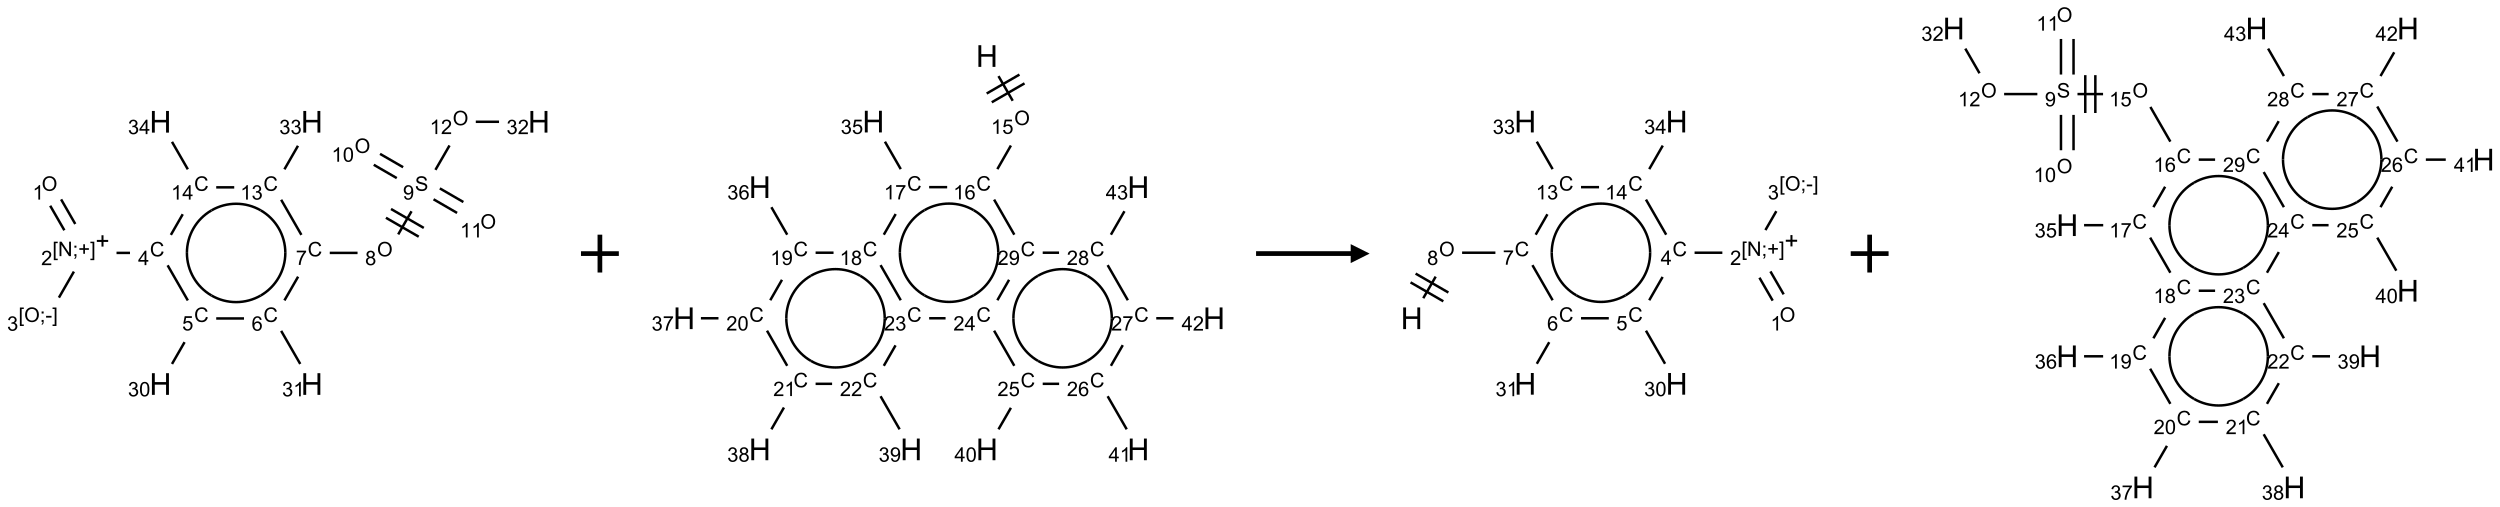 <?xml version="1.0" encoding="UTF-8"?>
<svg xmlns="http://www.w3.org/2000/svg" xmlns:xlink="http://www.w3.org/1999/xlink" width="1321" height="268" viewBox="0 0 1321 268">
<defs>
<g>
<g id="glyph-0-0">
<path d="M 1.332 0 L 1.332 -6.668 L 6.668 -6.668 L 6.668 0 Z M 1.5 -0.168 L 6.5 -0.168 L 6.5 -6.5 L 1.5 -6.5 Z M 1.5 -0.168 "/>
</g>
<g id="glyph-0-1">
<path d="M 0.516 -3.719 C 0.516 -4.984 0.855 -5.977 1.535 -6.695 C 2.215 -7.414 3.094 -7.77 4.172 -7.77 C 4.875 -7.77 5.512 -7.602 6.078 -7.266 C 6.645 -6.93 7.074 -6.461 7.371 -5.855 C 7.668 -5.254 7.816 -4.57 7.816 -3.809 C 7.816 -3.035 7.66 -2.34 7.348 -1.73 C 7.035 -1.117 6.594 -0.656 6.02 -0.34 C 5.449 -0.027 4.828 0.129 4.168 0.129 C 3.449 0.129 2.805 -0.043 2.238 -0.391 C 1.672 -0.738 1.246 -1.211 0.953 -1.812 C 0.66 -2.414 0.516 -3.047 0.516 -3.719 Z M 1.559 -3.703 C 1.559 -2.781 1.805 -2.059 2.301 -1.527 C 2.793 -1 3.414 -0.734 4.16 -0.734 C 4.922 -0.734 5.547 -1 6.039 -1.535 C 6.531 -2.07 6.777 -2.828 6.777 -3.812 C 6.777 -4.434 6.672 -4.977 6.461 -5.441 C 6.25 -5.902 5.945 -6.262 5.539 -6.52 C 5.133 -6.773 4.68 -6.902 4.176 -6.902 C 3.461 -6.902 2.848 -6.656 2.332 -6.164 C 1.816 -5.672 1.559 -4.852 1.559 -3.703 Z M 1.559 -3.703 "/>
</g>
<g id="glyph-0-2">
<path d="M 3.973 0 L 3.035 0 L 3.035 -5.973 C 2.809 -5.758 2.516 -5.543 2.148 -5.328 C 1.781 -5.113 1.453 -4.953 1.16 -4.844 L 1.16 -5.75 C 1.684 -5.996 2.145 -6.297 2.535 -6.645 C 2.93 -6.996 3.207 -7.336 3.371 -7.668 L 3.973 -7.668 Z M 3.973 0 "/>
</g>
<g id="glyph-0-3">
<path d="M 0.723 2.121 L 0.723 -7.637 L 2.793 -7.637 L 2.793 -6.859 L 1.66 -6.859 L 1.66 1.344 L 2.793 1.344 L 2.793 2.121 Z M 0.723 2.121 "/>
</g>
<g id="glyph-0-4">
<path d="M 0.812 0 L 0.812 -7.637 L 1.848 -7.637 L 5.859 -1.641 L 5.859 -7.637 L 6.828 -7.637 L 6.828 0 L 5.793 0 L 1.781 -6 L 1.781 0 Z M 0.812 0 "/>
</g>
<g id="glyph-0-5">
<path d="M 0.949 -4.465 L 0.949 -5.531 L 2.016 -5.531 L 2.016 -4.465 Z M 0.949 0 L 0.949 -1.066 L 2.016 -1.066 L 2.016 0 C 2.016 0.391 1.945 0.711 1.809 0.949 C 1.668 1.191 1.449 1.379 1.145 1.512 L 0.887 1.109 C 1.082 1.023 1.23 0.895 1.324 0.727 C 1.418 0.559 1.469 0.316 1.48 0 Z M 0.949 0 "/>
</g>
<g id="glyph-0-6">
<path d="M 2.672 -1.234 L 2.672 -3.328 L 0.594 -3.328 L 0.594 -4.203 L 2.672 -4.203 L 2.672 -6.281 L 3.559 -6.281 L 3.559 -4.203 L 5.637 -4.203 L 5.637 -3.328 L 3.559 -3.328 L 3.559 -1.234 Z M 2.672 -1.234 "/>
</g>
<g id="glyph-0-7">
<path d="M 2.27 2.121 L 0.203 2.121 L 0.203 1.344 L 1.332 1.344 L 1.332 -6.859 L 0.203 -6.859 L 0.203 -7.637 L 2.27 -7.637 Z M 2.27 2.121 "/>
</g>
<g id="glyph-0-8">
<path d="M 5.371 -0.902 L 5.371 0 L 0.324 0 C 0.316 -0.227 0.352 -0.441 0.434 -0.652 C 0.562 -0.996 0.766 -1.332 1.051 -1.668 C 1.332 -2 1.742 -2.387 2.277 -2.824 C 3.105 -3.504 3.668 -4.043 3.957 -4.441 C 4.25 -4.84 4.395 -5.215 4.395 -5.566 C 4.395 -5.938 4.262 -6.254 3.996 -6.508 C 3.73 -6.762 3.387 -6.891 2.957 -6.891 C 2.508 -6.891 2.145 -6.754 1.875 -6.484 C 1.605 -6.215 1.469 -5.84 1.465 -5.359 L 0.5 -5.457 C 0.566 -6.176 0.812 -6.727 1.246 -7.102 C 1.676 -7.477 2.254 -7.668 2.98 -7.668 C 3.711 -7.668 4.293 -7.465 4.719 -7.059 C 5.145 -6.652 5.359 -6.148 5.359 -5.547 C 5.359 -5.242 5.297 -4.941 5.172 -4.645 C 5.047 -4.352 4.84 -4.039 4.551 -3.715 C 4.262 -3.387 3.777 -2.938 3.105 -2.371 C 2.543 -1.898 2.18 -1.578 2.02 -1.41 C 1.859 -1.242 1.73 -1.07 1.625 -0.902 Z M 5.371 -0.902 "/>
</g>
<g id="glyph-0-9">
<path d="M 0.34 -2.293 L 0.34 -3.234 L 3.219 -3.234 L 3.219 -2.293 Z M 0.34 -2.293 "/>
</g>
<g id="glyph-0-10">
<path d="M 0.449 -2.016 L 1.387 -2.141 C 1.492 -1.609 1.676 -1.227 1.934 -0.992 C 2.191 -0.758 2.508 -0.641 2.879 -0.641 C 3.32 -0.641 3.695 -0.793 3.996 -1.098 C 4.301 -1.402 4.453 -1.781 4.453 -2.234 C 4.453 -2.664 4.312 -3.02 4.031 -3.301 C 3.75 -3.578 3.391 -3.719 2.957 -3.719 C 2.781 -3.719 2.562 -3.684 2.297 -3.613 L 2.402 -4.438 C 2.465 -4.43 2.516 -4.426 2.551 -4.426 C 2.949 -4.426 3.312 -4.531 3.629 -4.738 C 3.949 -4.949 4.109 -5.27 4.109 -5.703 C 4.109 -6.047 3.992 -6.332 3.762 -6.559 C 3.527 -6.785 3.227 -6.895 2.859 -6.895 C 2.496 -6.895 2.191 -6.781 1.949 -6.551 C 1.707 -6.324 1.547 -5.98 1.48 -5.52 L 0.543 -5.688 C 0.656 -6.316 0.918 -6.805 1.324 -7.148 C 1.73 -7.492 2.234 -7.668 2.84 -7.668 C 3.254 -7.668 3.641 -7.578 3.988 -7.398 C 4.34 -7.219 4.609 -6.977 4.793 -6.668 C 4.98 -6.359 5.074 -6.031 5.074 -5.684 C 5.074 -5.352 4.984 -5.051 4.809 -4.781 C 4.629 -4.512 4.367 -4.297 4.02 -4.137 C 4.473 -4.031 4.824 -3.816 5.074 -3.488 C 5.324 -3.16 5.449 -2.75 5.449 -2.254 C 5.449 -1.59 5.203 -1.023 4.719 -0.559 C 4.234 -0.098 3.617 0.137 2.875 0.137 C 2.203 0.137 1.648 -0.062 1.207 -0.465 C 0.762 -0.863 0.512 -1.379 0.449 -2.016 Z M 0.449 -2.016 "/>
</g>
<g id="glyph-0-11">
<path d="M 6.27 -2.676 L 7.281 -2.422 C 7.07 -1.594 6.688 -0.961 6.137 -0.523 C 5.586 -0.086 4.914 0.129 4.121 0.129 C 3.297 0.129 2.629 -0.039 2.113 -0.371 C 1.598 -0.707 1.203 -1.191 0.934 -1.828 C 0.664 -2.465 0.531 -3.145 0.531 -3.875 C 0.531 -4.672 0.684 -5.363 0.988 -5.957 C 1.293 -6.547 1.723 -6.996 2.285 -7.305 C 2.844 -7.613 3.461 -7.766 4.137 -7.766 C 4.898 -7.766 5.543 -7.57 6.062 -7.184 C 6.582 -6.793 6.945 -6.246 7.152 -5.543 L 6.156 -5.309 C 5.98 -5.863 5.723 -6.266 5.387 -6.52 C 5.051 -6.773 4.625 -6.902 4.113 -6.902 C 3.527 -6.902 3.039 -6.762 2.645 -6.48 C 2.25 -6.199 1.973 -5.82 1.812 -5.348 C 1.652 -4.871 1.574 -4.383 1.574 -3.879 C 1.574 -3.23 1.668 -2.664 1.855 -2.18 C 2.047 -1.695 2.34 -1.332 2.738 -1.094 C 3.137 -0.855 3.57 -0.734 4.035 -0.734 C 4.602 -0.734 5.082 -0.898 5.473 -1.223 C 5.867 -1.551 6.133 -2.035 6.27 -2.676 Z M 6.27 -2.676 "/>
</g>
<g id="glyph-0-12">
<path d="M 3.449 0 L 3.449 -1.828 L 0.137 -1.828 L 0.137 -2.688 L 3.621 -7.637 L 4.387 -7.637 L 4.387 -2.688 L 5.418 -2.688 L 5.418 -1.828 L 4.387 -1.828 L 4.387 0 Z M 3.449 -2.688 L 3.449 -6.129 L 1.059 -2.688 Z M 3.449 -2.688 "/>
</g>
<g id="glyph-0-13">
<path d="M 0.441 -2 L 1.426 -2.082 C 1.5 -1.605 1.668 -1.242 1.934 -1.004 C 2.199 -0.762 2.52 -0.641 2.895 -0.641 C 3.348 -0.641 3.73 -0.812 4.043 -1.152 C 4.355 -1.492 4.512 -1.941 4.512 -2.504 C 4.512 -3.039 4.359 -3.461 4.059 -3.77 C 3.758 -4.078 3.367 -4.234 2.879 -4.234 C 2.578 -4.234 2.305 -4.164 2.062 -4.027 C 1.82 -3.891 1.629 -3.715 1.488 -3.496 L 0.609 -3.609 L 1.348 -7.531 L 5.145 -7.531 L 5.145 -6.637 L 2.098 -6.637 L 1.688 -4.582 C 2.145 -4.902 2.625 -5.062 3.129 -5.062 C 3.797 -5.062 4.359 -4.832 4.816 -4.371 C 5.277 -3.91 5.504 -3.312 5.504 -2.59 C 5.504 -1.898 5.305 -1.301 4.902 -0.797 C 4.41 -0.18 3.742 0.129 2.895 0.129 C 2.199 0.129 1.633 -0.062 1.195 -0.453 C 0.758 -0.844 0.504 -1.359 0.441 -2 Z M 0.441 -2 "/>
</g>
<g id="glyph-0-14">
<path d="M 0.441 -3.766 C 0.441 -4.668 0.535 -5.395 0.723 -5.945 C 0.906 -6.496 1.184 -6.922 1.551 -7.219 C 1.918 -7.516 2.375 -7.668 2.934 -7.668 C 3.344 -7.668 3.703 -7.586 4.012 -7.418 C 4.32 -7.254 4.574 -7.016 4.777 -6.707 C 4.977 -6.395 5.137 -6.016 5.25 -5.57 C 5.363 -5.125 5.422 -4.523 5.422 -3.766 C 5.422 -2.871 5.328 -2.148 5.145 -1.598 C 4.961 -1.047 4.688 -0.621 4.32 -0.32 C 3.953 -0.02 3.492 0.129 2.934 0.129 C 2.195 0.129 1.617 -0.133 1.199 -0.66 C 0.695 -1.297 0.441 -2.332 0.441 -3.766 Z M 1.406 -3.766 C 1.406 -2.512 1.555 -1.68 1.848 -1.262 C 2.141 -0.848 2.5 -0.641 2.934 -0.641 C 3.363 -0.641 3.727 -0.848 4.02 -1.266 C 4.312 -1.684 4.457 -2.516 4.457 -3.766 C 4.457 -5.023 4.312 -5.859 4.02 -6.27 C 3.727 -6.684 3.359 -6.891 2.922 -6.891 C 2.492 -6.891 2.148 -6.707 1.891 -6.344 C 1.566 -5.879 1.406 -5.02 1.406 -3.766 Z M 1.406 -3.766 "/>
</g>
<g id="glyph-0-15">
<path d="M 5.309 -5.766 L 4.375 -5.691 C 4.293 -6.059 4.172 -6.328 4.02 -6.496 C 3.766 -6.762 3.453 -6.895 3.082 -6.895 C 2.785 -6.895 2.523 -6.812 2.297 -6.645 C 2 -6.43 1.77 -6.117 1.598 -5.703 C 1.43 -5.289 1.34 -4.703 1.332 -3.938 C 1.559 -4.281 1.836 -4.535 2.16 -4.703 C 2.488 -4.871 2.828 -4.953 3.188 -4.953 C 3.812 -4.953 4.344 -4.723 4.785 -4.262 C 5.223 -3.801 5.441 -3.207 5.441 -2.48 C 5.441 -2 5.34 -1.555 5.133 -1.145 C 4.926 -0.73 4.641 -0.418 4.281 -0.199 C 3.922 0.02 3.512 0.129 3.051 0.129 C 2.27 0.129 1.633 -0.156 1.141 -0.73 C 0.648 -1.305 0.402 -2.254 0.402 -3.574 C 0.402 -5.051 0.672 -6.121 1.219 -6.793 C 1.695 -7.375 2.336 -7.668 3.141 -7.668 C 3.742 -7.668 4.234 -7.5 4.617 -7.16 C 5 -6.824 5.23 -6.359 5.309 -5.766 Z M 1.48 -2.473 C 1.48 -2.152 1.547 -1.844 1.684 -1.547 C 1.82 -1.25 2.016 -1.027 2.262 -0.871 C 2.508 -0.719 2.766 -0.641 3.035 -0.641 C 3.434 -0.641 3.773 -0.801 4.059 -1.121 C 4.344 -1.441 4.484 -1.875 4.484 -2.422 C 4.484 -2.949 4.344 -3.367 4.062 -3.668 C 3.781 -3.973 3.426 -4.125 3 -4.125 C 2.578 -4.125 2.219 -3.973 1.922 -3.668 C 1.625 -3.363 1.48 -2.969 1.48 -2.473 Z M 1.48 -2.473 "/>
</g>
<g id="glyph-0-16">
<path d="M 0.504 -6.637 L 0.504 -7.535 L 5.449 -7.535 L 5.449 -6.809 C 4.961 -6.289 4.48 -5.602 4.004 -4.746 C 3.527 -3.887 3.156 -3.004 2.895 -2.098 C 2.707 -1.461 2.59 -0.762 2.535 0 L 1.574 0 C 1.582 -0.602 1.703 -1.328 1.926 -2.176 C 2.152 -3.027 2.477 -3.848 2.898 -4.637 C 3.32 -5.426 3.77 -6.094 4.246 -6.637 Z M 0.504 -6.637 "/>
</g>
<g id="glyph-0-17">
<path d="M 1.887 -4.141 C 1.496 -4.281 1.207 -4.484 1.02 -4.75 C 0.832 -5.016 0.738 -5.328 0.738 -5.699 C 0.738 -6.254 0.938 -6.719 1.34 -7.098 C 1.738 -7.477 2.27 -7.668 2.934 -7.668 C 3.598 -7.668 4.137 -7.473 4.543 -7.086 C 4.949 -6.699 5.152 -6.227 5.152 -5.672 C 5.152 -5.316 5.059 -5.008 4.871 -4.746 C 4.688 -4.484 4.406 -4.281 4.027 -4.141 C 4.496 -3.988 4.852 -3.742 5.098 -3.402 C 5.34 -3.062 5.465 -2.656 5.465 -2.184 C 5.465 -1.531 5.234 -0.98 4.77 -0.535 C 4.309 -0.09 3.703 0.129 2.949 0.129 C 2.195 0.129 1.586 -0.094 1.125 -0.539 C 0.664 -0.984 0.434 -1.543 0.434 -2.207 C 0.434 -2.703 0.559 -3.121 0.809 -3.457 C 1.062 -3.793 1.422 -4.02 1.887 -4.141 Z M 1.699 -5.73 C 1.699 -5.367 1.812 -5.074 2.047 -4.844 C 2.281 -4.613 2.582 -4.5 2.953 -4.5 C 3.312 -4.5 3.609 -4.613 3.84 -4.84 C 4.07 -5.066 4.188 -5.348 4.188 -5.676 C 4.188 -6.02 4.07 -6.309 3.832 -6.543 C 3.594 -6.777 3.297 -6.895 2.941 -6.895 C 2.586 -6.895 2.289 -6.781 2.051 -6.551 C 1.816 -6.324 1.699 -6.047 1.699 -5.73 Z M 1.395 -2.203 C 1.395 -1.938 1.461 -1.676 1.586 -1.426 C 1.711 -1.176 1.902 -0.984 2.152 -0.848 C 2.402 -0.711 2.672 -0.641 2.957 -0.641 C 3.406 -0.641 3.777 -0.785 4.066 -1.074 C 4.359 -1.363 4.504 -1.727 4.504 -2.172 C 4.504 -2.625 4.355 -2.996 4.055 -3.293 C 3.754 -3.586 3.379 -3.734 2.926 -3.734 C 2.484 -3.734 2.121 -3.59 1.832 -3.297 C 1.543 -3.004 1.395 -2.641 1.395 -2.203 Z M 1.395 -2.203 "/>
</g>
<g id="glyph-0-18">
<path d="M 0.48 -2.453 L 1.434 -2.535 C 1.477 -2.152 1.582 -1.84 1.746 -1.598 C 1.91 -1.352 2.168 -1.152 2.516 -1.004 C 2.863 -0.852 3.254 -0.777 3.688 -0.777 C 4.074 -0.777 4.414 -0.832 4.707 -0.949 C 5.004 -1.062 5.223 -1.219 5.367 -1.418 C 5.512 -1.617 5.582 -1.836 5.582 -2.074 C 5.582 -2.312 5.516 -2.523 5.375 -2.699 C 5.234 -2.879 5.008 -3.031 4.688 -3.152 C 4.484 -3.23 4.031 -3.355 3.328 -3.523 C 2.625 -3.691 2.137 -3.852 1.855 -4 C 1.488 -4.191 1.219 -4.43 1.039 -4.711 C 0.859 -4.992 0.77 -5.312 0.77 -5.66 C 0.77 -6.047 0.879 -6.406 1.098 -6.742 C 1.316 -7.078 1.637 -7.332 2.059 -7.504 C 2.477 -7.68 2.945 -7.766 3.457 -7.766 C 4.023 -7.766 4.523 -7.676 4.957 -7.492 C 5.387 -7.309 5.719 -7.043 5.953 -6.688 C 6.188 -6.332 6.312 -5.934 6.328 -5.484 L 5.359 -5.41 C 5.309 -5.895 5.133 -6.258 4.832 -6.504 C 4.531 -6.75 4.086 -6.875 3.5 -6.875 C 2.891 -6.875 2.445 -6.762 2.164 -6.539 C 1.883 -6.316 1.746 -6.047 1.746 -5.73 C 1.746 -5.457 1.844 -5.23 2.043 -5.051 C 2.238 -4.875 2.742 -4.695 3.566 -4.508 C 4.387 -4.32 4.949 -4.16 5.254 -4.02 C 5.699 -3.816 6.027 -3.555 6.238 -3.242 C 6.449 -2.93 6.559 -2.566 6.559 -2.156 C 6.559 -1.75 6.441 -1.367 6.207 -1.008 C 5.977 -0.648 5.641 -0.367 5.207 -0.168 C 4.77 0.031 4.281 0.129 3.734 0.129 C 3.043 0.129 2.465 0.031 1.996 -0.172 C 1.531 -0.375 1.164 -0.676 0.898 -1.082 C 0.633 -1.484 0.492 -1.941 0.48 -2.453 Z M 0.48 -2.453 "/>
</g>
<g id="glyph-0-19">
<path d="M 0.582 -1.766 L 1.484 -1.848 C 1.562 -1.426 1.707 -1.117 1.922 -0.926 C 2.137 -0.734 2.414 -0.641 2.75 -0.641 C 3.039 -0.641 3.289 -0.707 3.508 -0.84 C 3.727 -0.973 3.902 -1.148 4.043 -1.367 C 4.18 -1.586 4.297 -1.887 4.391 -2.262 C 4.484 -2.637 4.531 -3.016 4.531 -3.406 C 4.531 -3.449 4.531 -3.512 4.527 -3.594 C 4.34 -3.297 4.082 -3.055 3.758 -2.867 C 3.434 -2.68 3.082 -2.59 2.703 -2.59 C 2.07 -2.59 1.535 -2.816 1.098 -3.277 C 0.66 -3.734 0.441 -4.34 0.441 -5.09 C 0.441 -5.863 0.672 -6.484 1.129 -6.957 C 1.586 -7.43 2.156 -7.668 2.844 -7.668 C 3.34 -7.668 3.793 -7.531 4.207 -7.266 C 4.617 -7 4.93 -6.617 5.145 -6.121 C 5.355 -5.629 5.465 -4.91 5.465 -3.973 C 5.465 -2.996 5.359 -2.223 5.145 -1.645 C 4.934 -1.066 4.617 -0.625 4.199 -0.324 C 3.781 -0.02 3.293 0.129 2.73 0.129 C 2.133 0.129 1.645 -0.035 1.266 -0.367 C 0.887 -0.699 0.66 -1.164 0.582 -1.766 Z M 4.422 -5.137 C 4.422 -5.676 4.277 -6.102 3.992 -6.418 C 3.707 -6.734 3.359 -6.891 2.957 -6.891 C 2.543 -6.891 2.18 -6.719 1.871 -6.379 C 1.562 -6.039 1.406 -5.598 1.406 -5.059 C 1.406 -4.57 1.555 -4.176 1.848 -3.871 C 2.141 -3.566 2.5 -3.418 2.934 -3.418 C 3.367 -3.418 3.723 -3.57 4.004 -3.871 C 4.281 -4.176 4.422 -4.598 4.422 -5.137 Z M 4.422 -5.137 "/>
</g>
<g id="glyph-1-0">
<path d="M 2 0 L 2 -10 L 10 -10 L 10 0 Z M 2.25 -0.25 L 9.75 -0.25 L 9.75 -9.75 L 2.25 -9.75 Z M 2.25 -0.25 "/>
</g>
<g id="glyph-1-1">
<path d="M 1.281 0 L 1.281 -11.453 L 2.797 -11.453 L 2.797 -6.75 L 8.75 -6.75 L 8.75 -11.453 L 10.266 -11.453 L 10.266 0 L 8.75 0 L 8.75 -5.398 L 2.797 -5.398 L 2.797 0 Z M 1.281 0 "/>
</g>
</g>
</defs>
<path fill="none" stroke-width="0.033" stroke-linecap="butt" stroke-linejoin="miter" stroke="rgb(0%, 0%, 0%)" stroke-opacity="1" stroke-miterlimit="10" d="M 0.044 1.109 L 0.231 1.433 " transform="matrix(40, 0, 0, 40, 24.768, 64.352)"/>
<path fill="none" stroke-width="0.033" stroke-linecap="butt" stroke-linejoin="miter" stroke="rgb(0%, 0%, 0%)" stroke-opacity="1" stroke-miterlimit="10" d="M 0.188 1.025 L 0.375 1.35 " transform="matrix(40, 0, 0, 40, 24.768, 64.352)"/>
<path fill="none" stroke-width="0.033" stroke-linecap="butt" stroke-linejoin="miter" stroke="rgb(0%, 0%, 0%)" stroke-opacity="1" stroke-miterlimit="10" d="M 0.357 1.979 L 0.159 2.323 " transform="matrix(40, 0, 0, 40, 24.768, 64.352)"/>
<path fill="none" stroke-width="0.033" stroke-linecap="butt" stroke-linejoin="miter" stroke="rgb(0%, 0%, 0%)" stroke-opacity="1" stroke-miterlimit="10" d="M 0.92 1.732 L 1.098 1.732 " transform="matrix(40, 0, 0, 40, 24.768, 64.352)"/>
<path fill="none" stroke-width="0.033" stroke-linecap="butt" stroke-linejoin="miter" stroke="rgb(0%, 0%, 0%)" stroke-opacity="1" stroke-miterlimit="10" d="M 1.595 1.896 L 1.862 2.36 " transform="matrix(40, 0, 0, 40, 24.768, 64.352)"/>
<path fill="none" stroke-width="0.033" stroke-linecap="butt" stroke-linejoin="miter" stroke="rgb(0%, 0%, 0%)" stroke-opacity="1" stroke-miterlimit="10" d="M 1.819 2.911 L 1.653 3.199 " transform="matrix(40, 0, 0, 40, 24.768, 64.352)"/>
<path fill="none" stroke-width="0.033" stroke-linecap="butt" stroke-linejoin="miter" stroke="rgb(0%, 0%, 0%)" stroke-opacity="1" stroke-miterlimit="10" d="M 2.237 2.598 L 2.604 2.598 " transform="matrix(40, 0, 0, 40, 24.768, 64.352)"/>
<path fill="none" stroke-width="0.033" stroke-linecap="butt" stroke-linejoin="miter" stroke="rgb(0%, 0%, 0%)" stroke-opacity="1" stroke-miterlimit="10" d="M 3.095 2.762 L 3.347 3.199 " transform="matrix(40, 0, 0, 40, 24.768, 64.352)"/>
<path fill="none" stroke-width="0.033" stroke-linecap="butt" stroke-linejoin="miter" stroke="rgb(0%, 0%, 0%)" stroke-opacity="1" stroke-miterlimit="10" d="M 3.138 2.36 L 3.319 2.046 " transform="matrix(40, 0, 0, 40, 24.768, 64.352)"/>
<path fill="none" stroke-width="0.033" stroke-linecap="butt" stroke-linejoin="miter" stroke="rgb(0%, 0%, 0%)" stroke-opacity="1" stroke-miterlimit="10" d="M 3.737 1.732 L 4.104 1.732 " transform="matrix(40, 0, 0, 40, 24.768, 64.352)"/>
<path fill="none" stroke-width="0.033" stroke-linecap="butt" stroke-linejoin="miter" stroke="rgb(0%, 0%, 0%)" stroke-opacity="1" stroke-miterlimit="10" d="M 4.641 1.488 L 4.817 1.182 " transform="matrix(40, 0, 0, 40, 24.768, 64.352)"/>
<path fill="none" stroke-width="0.033" stroke-linecap="butt" stroke-linejoin="miter" stroke="rgb(0%, 0%, 0%)" stroke-opacity="1" stroke-miterlimit="10" d="M 4.979 1.402 L 4.546 1.152 " transform="matrix(40, 0, 0, 40, 24.768, 64.352)"/>
<path fill="none" stroke-width="0.033" stroke-linecap="butt" stroke-linejoin="miter" stroke="rgb(0%, 0%, 0%)" stroke-opacity="1" stroke-miterlimit="10" d="M 4.912 1.518 L 4.479 1.268 " transform="matrix(40, 0, 0, 40, 24.768, 64.352)"/>
<path fill="none" stroke-width="0.033" stroke-linecap="butt" stroke-linejoin="miter" stroke="rgb(0%, 0%, 0%)" stroke-opacity="1" stroke-miterlimit="10" d="M 4.706 0.6 L 4.401 0.424 " transform="matrix(40, 0, 0, 40, 24.768, 64.352)"/>
<path fill="none" stroke-width="0.033" stroke-linecap="butt" stroke-linejoin="miter" stroke="rgb(0%, 0%, 0%)" stroke-opacity="1" stroke-miterlimit="10" d="M 4.622 0.744 L 4.318 0.568 " transform="matrix(40, 0, 0, 40, 24.768, 64.352)"/>
<path fill="none" stroke-width="0.033" stroke-linecap="butt" stroke-linejoin="miter" stroke="rgb(0%, 0%, 0%)" stroke-opacity="1" stroke-miterlimit="10" d="M 5.108 1.024 L 5.419 1.204 " transform="matrix(40, 0, 0, 40, 24.768, 64.352)"/>
<path fill="none" stroke-width="0.033" stroke-linecap="butt" stroke-linejoin="miter" stroke="rgb(0%, 0%, 0%)" stroke-opacity="1" stroke-miterlimit="10" d="M 5.191 0.88 L 5.502 1.06 " transform="matrix(40, 0, 0, 40, 24.768, 64.352)"/>
<path fill="none" stroke-width="0.033" stroke-linecap="butt" stroke-linejoin="miter" stroke="rgb(0%, 0%, 0%)" stroke-opacity="1" stroke-miterlimit="10" d="M 5.133 0.635 L 5.319 0.313 " transform="matrix(40, 0, 0, 40, 24.768, 64.352)"/>
<path fill="none" stroke-width="0.033" stroke-linecap="butt" stroke-linejoin="miter" stroke="rgb(0%, 0%, 0%)" stroke-opacity="1" stroke-miterlimit="10" d="M 5.666 0 L 5.973 0 " transform="matrix(40, 0, 0, 40, 24.768, 64.352)"/>
<path fill="none" stroke-width="0.033" stroke-linecap="butt" stroke-linejoin="miter" stroke="rgb(0%, 0%, 0%)" stroke-opacity="1" stroke-miterlimit="10" d="M 3.362 1.494 L 3.095 1.03 " transform="matrix(40, 0, 0, 40, 24.768, 64.352)"/>
<path fill="none" stroke-width="0.033" stroke-linecap="butt" stroke-linejoin="miter" stroke="rgb(0%, 0%, 0%)" stroke-opacity="1" stroke-miterlimit="10" d="M 3.138 0.628 L 3.317 0.317 " transform="matrix(40, 0, 0, 40, 24.768, 64.352)"/>
<path fill="none" stroke-width="0.033" stroke-linecap="butt" stroke-linejoin="miter" stroke="rgb(0%, 0%, 0%)" stroke-opacity="1" stroke-miterlimit="10" d="M 2.475 0.866 L 2.237 0.866 " transform="matrix(40, 0, 0, 40, 24.768, 64.352)"/>
<path fill="none" stroke-width="0.033" stroke-linecap="butt" stroke-linejoin="miter" stroke="rgb(0%, 0%, 0%)" stroke-opacity="1" stroke-miterlimit="10" d="M 1.795 1.221 L 1.638 1.494 " transform="matrix(40, 0, 0, 40, 24.768, 64.352)"/>
<path fill="none" stroke-width="0.033" stroke-linecap="butt" stroke-linejoin="miter" stroke="rgb(0%, 0%, 0%)" stroke-opacity="1" stroke-miterlimit="10" d="M 1.862 0.628 L 1.653 0.265 " transform="matrix(40, 0, 0, 40, 24.768, 64.352)"/>
<path fill="none" stroke-width="0.033" stroke-linecap="butt" stroke-linejoin="miter" stroke="rgb(0%, 0%, 0%)" stroke-opacity="1" stroke-miterlimit="10" d="M 2.175 2.295 C 1.974 2.179 1.85 1.964 1.85 1.732 " transform="matrix(40, 0, 0, 40, 24.768, 64.352)"/>
<path fill="none" stroke-width="0.033" stroke-linecap="butt" stroke-linejoin="miter" stroke="rgb(0%, 0%, 0%)" stroke-opacity="1" stroke-miterlimit="10" d="M 2.825 2.295 C 2.624 2.411 2.376 2.411 2.175 2.295 " transform="matrix(40, 0, 0, 40, 24.768, 64.352)"/>
<path fill="none" stroke-width="0.033" stroke-linecap="butt" stroke-linejoin="miter" stroke="rgb(0%, 0%, 0%)" stroke-opacity="1" stroke-miterlimit="10" d="M 3.15 1.732 C 3.15 1.964 3.026 2.179 2.825 2.295 " transform="matrix(40, 0, 0, 40, 24.768, 64.352)"/>
<path fill="none" stroke-width="0.033" stroke-linecap="butt" stroke-linejoin="miter" stroke="rgb(0%, 0%, 0%)" stroke-opacity="1" stroke-miterlimit="10" d="M 2.825 1.17 C 3.026 1.286 3.15 1.5 3.15 1.732 " transform="matrix(40, 0, 0, 40, 24.768, 64.352)"/>
<path fill="none" stroke-width="0.033" stroke-linecap="butt" stroke-linejoin="miter" stroke="rgb(0%, 0%, 0%)" stroke-opacity="1" stroke-miterlimit="10" d="M 2.175 1.17 C 2.376 1.054 2.624 1.054 2.825 1.17 " transform="matrix(40, 0, 0, 40, 24.768, 64.352)"/>
<path fill="none" stroke-width="0.033" stroke-linecap="butt" stroke-linejoin="miter" stroke="rgb(0%, 0%, 0%)" stroke-opacity="1" stroke-miterlimit="10" d="M 1.85 1.732 C 1.85 1.5 1.974 1.286 2.175 1.17 " transform="matrix(40, 0, 0, 40, 24.768, 64.352)"/>
<g fill="rgb(0%, 0%, 0%)" fill-opacity="1">
<use xlink:href="#glyph-0-1" x="22.012" y="100.84"/>
</g>
<g fill="rgb(0%, 0%, 0%)" fill-opacity="1">
<use xlink:href="#glyph-0-2" x="17.219" y="105.473"/>
</g>
<g fill="rgb(0%, 0%, 0%)" fill-opacity="1">
<use xlink:href="#glyph-0-3" x="27.699" y="135.344"/>
<use xlink:href="#glyph-0-4" x="30.663" y="135.344"/>
<use xlink:href="#glyph-0-5" x="38.366" y="135.344"/>
<use xlink:href="#glyph-0-6" x="41.329" y="135.344"/>
<use xlink:href="#glyph-0-7" x="47.559" y="135.344"/>
</g>
<g fill="rgb(0%, 0%, 0%)" fill-opacity="1">
<use xlink:href="#glyph-0-8" x="21.723" y="140.113"/>
</g>
<path fill-rule="nonzero" fill="rgb(0%, 0%, 0%)" fill-opacity="1" d="M 51.164 126.773 L 53.629 126.773 L 53.629 124.309 L 54.695 124.309 L 54.695 126.773 L 57.16 126.773 L 57.16 127.84 L 54.695 127.84 L 54.695 130.305 L 53.629 130.305 L 53.629 127.84 L 51.164 127.84 "/>
<g fill="rgb(0%, 0%, 0%)" fill-opacity="1">
<use xlink:href="#glyph-0-3" x="9.781" y="170.125"/>
<use xlink:href="#glyph-0-1" x="12.745" y="170.125"/>
<use xlink:href="#glyph-0-5" x="21.042" y="170.125"/>
<use xlink:href="#glyph-0-9" x="24.005" y="170.125"/>
<use xlink:href="#glyph-0-7" x="27.557" y="170.125"/>
</g>
<g fill="rgb(0%, 0%, 0%)" fill-opacity="1">
<use xlink:href="#glyph-0-10" x="3.727" y="174.754"/>
</g>
<g fill="rgb(0%, 0%, 0%)" fill-opacity="1">
<use xlink:href="#glyph-0-11" x="79.176" y="135.477"/>
</g>
<g fill="rgb(0%, 0%, 0%)" fill-opacity="1">
<use xlink:href="#glyph-0-12" x="72.953" y="140.082"/>
</g>
<g fill="rgb(0%, 0%, 0%)" fill-opacity="1">
<use xlink:href="#glyph-0-11" x="102.551" y="170.121"/>
</g>
<g fill="rgb(0%, 0%, 0%)" fill-opacity="1">
<use xlink:href="#glyph-0-13" x="96.238" y="174.621"/>
</g>
<g fill="rgb(0%, 0%, 0%)" fill-opacity="1">
<use xlink:href="#glyph-1-1" x="78.996" y="208.645"/>
</g>
<g fill="rgb(0%, 0%, 0%)" fill-opacity="1">
<use xlink:href="#glyph-0-10" x="67.586" y="209.434"/>
<use xlink:href="#glyph-0-14" x="73.518" y="209.434"/>
</g>
<g fill="rgb(0%, 0%, 0%)" fill-opacity="1">
<use xlink:href="#glyph-0-11" x="139.176" y="170.121"/>
</g>
<g fill="rgb(0%, 0%, 0%)" fill-opacity="1">
<use xlink:href="#glyph-0-15" x="132.93" y="174.754"/>
</g>
<g fill="rgb(0%, 0%, 0%)" fill-opacity="1">
<use xlink:href="#glyph-1-1" x="158.996" y="208.645"/>
</g>
<g fill="rgb(0%, 0%, 0%)" fill-opacity="1">
<use xlink:href="#glyph-0-10" x="149.035" y="209.434"/>
<use xlink:href="#glyph-0-2" x="154.967" y="209.434"/>
</g>
<g fill="rgb(0%, 0%, 0%)" fill-opacity="1">
<use xlink:href="#glyph-0-11" x="162.551" y="135.477"/>
</g>
<g fill="rgb(0%, 0%, 0%)" fill-opacity="1">
<use xlink:href="#glyph-0-16" x="156.297" y="139.984"/>
</g>
<g fill="rgb(0%, 0%, 0%)" fill-opacity="1">
<use xlink:href="#glyph-0-1" x="199.191" y="135.48"/>
</g>
<g fill="rgb(0%, 0%, 0%)" fill-opacity="1">
<use xlink:href="#glyph-0-17" x="192.906" y="140.113"/>
</g>
<g fill="rgb(0%, 0%, 0%)" fill-opacity="1">
<use xlink:href="#glyph-0-18" x="219.227" y="100.836"/>
</g>
<g fill="rgb(0%, 0%, 0%)" fill-opacity="1">
<use xlink:href="#glyph-0-19" x="212.906" y="105.473"/>
</g>
<g fill="rgb(0%, 0%, 0%)" fill-opacity="1">
<use xlink:href="#glyph-0-1" x="187.371" y="80.84"/>
</g>
<g fill="rgb(0%, 0%, 0%)" fill-opacity="1">
<use xlink:href="#glyph-0-2" x="175.199" y="85.473"/>
<use xlink:href="#glyph-0-14" x="181.132" y="85.473"/>
</g>
<g fill="rgb(0%, 0%, 0%)" fill-opacity="1">
<use xlink:href="#glyph-0-1" x="253.832" y="120.84"/>
</g>
<g fill="rgb(0%, 0%, 0%)" fill-opacity="1">
<use xlink:href="#glyph-0-2" x="243.105" y="125.473"/>
<use xlink:href="#glyph-0-2" x="249.038" y="125.473"/>
</g>
<g fill="rgb(0%, 0%, 0%)" fill-opacity="1">
<use xlink:href="#glyph-0-1" x="239.191" y="66.199"/>
</g>
<g fill="rgb(0%, 0%, 0%)" fill-opacity="1">
<use xlink:href="#glyph-0-2" x="227.066" y="70.832"/>
<use xlink:href="#glyph-0-8" x="232.999" y="70.832"/>
</g>
<g fill="rgb(0%, 0%, 0%)" fill-opacity="1">
<use xlink:href="#glyph-1-1" x="278.996" y="70.078"/>
</g>
<g fill="rgb(0%, 0%, 0%)" fill-opacity="1">
<use xlink:href="#glyph-0-10" x="267.641" y="70.871"/>
<use xlink:href="#glyph-0-8" x="273.573" y="70.871"/>
</g>
<g fill="rgb(0%, 0%, 0%)" fill-opacity="1">
<use xlink:href="#glyph-0-11" x="139.176" y="100.836"/>
</g>
<g fill="rgb(0%, 0%, 0%)" fill-opacity="1">
<use xlink:href="#glyph-0-2" x="126.988" y="105.473"/>
<use xlink:href="#glyph-0-10" x="132.921" y="105.473"/>
</g>
<g fill="rgb(0%, 0%, 0%)" fill-opacity="1">
<use xlink:href="#glyph-1-1" x="158.996" y="70.078"/>
</g>
<g fill="rgb(0%, 0%, 0%)" fill-opacity="1">
<use xlink:href="#glyph-0-10" x="147.562" y="70.871"/>
<use xlink:href="#glyph-0-10" x="153.495" y="70.871"/>
</g>
<g fill="rgb(0%, 0%, 0%)" fill-opacity="1">
<use xlink:href="#glyph-0-11" x="102.551" y="100.836"/>
</g>
<g fill="rgb(0%, 0%, 0%)" fill-opacity="1">
<use xlink:href="#glyph-0-2" x="90.395" y="105.473"/>
<use xlink:href="#glyph-0-12" x="96.327" y="105.473"/>
</g>
<g fill="rgb(0%, 0%, 0%)" fill-opacity="1">
<use xlink:href="#glyph-1-1" x="78.996" y="70.078"/>
</g>
<g fill="rgb(0%, 0%, 0%)" fill-opacity="1">
<use xlink:href="#glyph-0-10" x="67.594" y="70.871"/>
<use xlink:href="#glyph-0-12" x="73.526" y="70.871"/>
</g>
<path fill="none" stroke-width="0.062" stroke-linecap="butt" stroke-linejoin="miter" stroke="rgb(0%, 0%, 0%)" stroke-opacity="1" stroke-miterlimit="10" d="M 0 0 L 0.5 0 M 0.25 -0.25 L 0.25 0.25 " transform="matrix(40, 0, 0, 40, 306.99, 134)"/>
<path fill="none" stroke-width="0.033" stroke-linecap="butt" stroke-linejoin="miter" stroke="rgb(0%, 0%, 0%)" stroke-opacity="1" stroke-miterlimit="10" d="M 4.153 0.265 L 4.341 0.591 " transform="matrix(40, 0, 0, 40, 361.482, 29.611)"/>
<path fill="none" stroke-width="0.033" stroke-linecap="butt" stroke-linejoin="miter" stroke="rgb(0%, 0%, 0%)" stroke-opacity="1" stroke-miterlimit="10" d="M 4.064 0.611 L 4.497 0.361 " transform="matrix(40, 0, 0, 40, 361.482, 29.611)"/>
<path fill="none" stroke-width="0.033" stroke-linecap="butt" stroke-linejoin="miter" stroke="rgb(0%, 0%, 0%)" stroke-opacity="1" stroke-miterlimit="10" d="M 3.997 0.495 L 4.43 0.245 " transform="matrix(40, 0, 0, 40, 361.482, 29.611)"/>
<path fill="none" stroke-width="0.033" stroke-linecap="butt" stroke-linejoin="miter" stroke="rgb(0%, 0%, 0%)" stroke-opacity="1" stroke-miterlimit="10" d="M 4.317 1.182 L 4.138 1.494 " transform="matrix(40, 0, 0, 40, 361.482, 29.611)"/>
<path fill="none" stroke-width="0.033" stroke-linecap="butt" stroke-linejoin="miter" stroke="rgb(0%, 0%, 0%)" stroke-opacity="1" stroke-miterlimit="10" d="M 3.475 1.732 L 3.237 1.732 " transform="matrix(40, 0, 0, 40, 361.482, 29.611)"/>
<path fill="none" stroke-width="0.033" stroke-linecap="butt" stroke-linejoin="miter" stroke="rgb(0%, 0%, 0%)" stroke-opacity="1" stroke-miterlimit="10" d="M 2.862 1.494 L 2.653 1.131 " transform="matrix(40, 0, 0, 40, 361.482, 29.611)"/>
<path fill="none" stroke-width="0.033" stroke-linecap="butt" stroke-linejoin="miter" stroke="rgb(0%, 0%, 0%)" stroke-opacity="1" stroke-miterlimit="10" d="M 2.795 2.087 L 2.638 2.36 " transform="matrix(40, 0, 0, 40, 361.482, 29.611)"/>
<path fill="none" stroke-width="0.033" stroke-linecap="butt" stroke-linejoin="miter" stroke="rgb(0%, 0%, 0%)" stroke-opacity="1" stroke-miterlimit="10" d="M 1.974 2.598 L 1.737 2.598 " transform="matrix(40, 0, 0, 40, 361.482, 29.611)"/>
<path fill="none" stroke-width="0.033" stroke-linecap="butt" stroke-linejoin="miter" stroke="rgb(0%, 0%, 0%)" stroke-opacity="1" stroke-miterlimit="10" d="M 1.362 2.36 L 1.153 1.997 " transform="matrix(40, 0, 0, 40, 361.482, 29.611)"/>
<path fill="none" stroke-width="0.033" stroke-linecap="butt" stroke-linejoin="miter" stroke="rgb(0%, 0%, 0%)" stroke-opacity="1" stroke-miterlimit="10" d="M 1.293 2.956 L 1.138 3.226 " transform="matrix(40, 0, 0, 40, 361.482, 29.611)"/>
<path fill="none" stroke-width="0.033" stroke-linecap="butt" stroke-linejoin="miter" stroke="rgb(0%, 0%, 0%)" stroke-opacity="1" stroke-miterlimit="10" d="M 0.454 3.464 L 0.222 3.464 " transform="matrix(40, 0, 0, 40, 361.482, 29.611)"/>
<path fill="none" stroke-width="0.033" stroke-linecap="butt" stroke-linejoin="miter" stroke="rgb(0%, 0%, 0%)" stroke-opacity="1" stroke-miterlimit="10" d="M 1.095 3.628 L 1.362 4.092 " transform="matrix(40, 0, 0, 40, 361.482, 29.611)"/>
<path fill="none" stroke-width="0.033" stroke-linecap="butt" stroke-linejoin="miter" stroke="rgb(0%, 0%, 0%)" stroke-opacity="1" stroke-miterlimit="10" d="M 1.319 4.643 L 1.153 4.931 " transform="matrix(40, 0, 0, 40, 361.482, 29.611)"/>
<path fill="none" stroke-width="0.033" stroke-linecap="butt" stroke-linejoin="miter" stroke="rgb(0%, 0%, 0%)" stroke-opacity="1" stroke-miterlimit="10" d="M 1.737 4.33 L 1.955 4.33 " transform="matrix(40, 0, 0, 40, 361.482, 29.611)"/>
<path fill="none" stroke-width="0.033" stroke-linecap="butt" stroke-linejoin="miter" stroke="rgb(0%, 0%, 0%)" stroke-opacity="1" stroke-miterlimit="10" d="M 2.595 4.494 L 2.847 4.931 " transform="matrix(40, 0, 0, 40, 361.482, 29.611)"/>
<path fill="none" stroke-width="0.033" stroke-linecap="butt" stroke-linejoin="miter" stroke="rgb(0%, 0%, 0%)" stroke-opacity="1" stroke-miterlimit="10" d="M 2.638 4.092 L 2.793 3.822 " transform="matrix(40, 0, 0, 40, 361.482, 29.611)"/>
<path fill="none" stroke-width="0.033" stroke-linecap="butt" stroke-linejoin="miter" stroke="rgb(0%, 0%, 0%)" stroke-opacity="1" stroke-miterlimit="10" d="M 2.862 3.226 L 2.595 2.762 " transform="matrix(40, 0, 0, 40, 361.482, 29.611)"/>
<path fill="none" stroke-width="0.033" stroke-linecap="butt" stroke-linejoin="miter" stroke="rgb(0%, 0%, 0%)" stroke-opacity="1" stroke-miterlimit="10" d="M 3.237 3.464 L 3.454 3.464 " transform="matrix(40, 0, 0, 40, 361.482, 29.611)"/>
<path fill="none" stroke-width="0.033" stroke-linecap="butt" stroke-linejoin="miter" stroke="rgb(0%, 0%, 0%)" stroke-opacity="1" stroke-miterlimit="10" d="M 4.095 3.628 L 4.362 4.092 " transform="matrix(40, 0, 0, 40, 361.482, 29.611)"/>
<path fill="none" stroke-width="0.033" stroke-linecap="butt" stroke-linejoin="miter" stroke="rgb(0%, 0%, 0%)" stroke-opacity="1" stroke-miterlimit="10" d="M 4.317 4.647 L 4.153 4.931 " transform="matrix(40, 0, 0, 40, 361.482, 29.611)"/>
<path fill="none" stroke-width="0.033" stroke-linecap="butt" stroke-linejoin="miter" stroke="rgb(0%, 0%, 0%)" stroke-opacity="1" stroke-miterlimit="10" d="M 4.737 4.33 L 4.954 4.33 " transform="matrix(40, 0, 0, 40, 361.482, 29.611)"/>
<path fill="none" stroke-width="0.033" stroke-linecap="butt" stroke-linejoin="miter" stroke="rgb(0%, 0%, 0%)" stroke-opacity="1" stroke-miterlimit="10" d="M 5.595 4.494 L 5.847 4.931 " transform="matrix(40, 0, 0, 40, 361.482, 29.611)"/>
<path fill="none" stroke-width="0.033" stroke-linecap="butt" stroke-linejoin="miter" stroke="rgb(0%, 0%, 0%)" stroke-opacity="1" stroke-miterlimit="10" d="M 5.638 4.092 L 5.795 3.819 " transform="matrix(40, 0, 0, 40, 361.482, 29.611)"/>
<path fill="none" stroke-width="0.033" stroke-linecap="butt" stroke-linejoin="miter" stroke="rgb(0%, 0%, 0%)" stroke-opacity="1" stroke-miterlimit="10" d="M 6.237 3.464 L 6.465 3.464 " transform="matrix(40, 0, 0, 40, 361.482, 29.611)"/>
<path fill="none" stroke-width="0.033" stroke-linecap="butt" stroke-linejoin="miter" stroke="rgb(0%, 0%, 0%)" stroke-opacity="1" stroke-miterlimit="10" d="M 5.862 3.226 L 5.595 2.762 " transform="matrix(40, 0, 0, 40, 361.482, 29.611)"/>
<path fill="none" stroke-width="0.033" stroke-linecap="butt" stroke-linejoin="miter" stroke="rgb(0%, 0%, 0%)" stroke-opacity="1" stroke-miterlimit="10" d="M 5.638 2.36 L 5.817 2.05 " transform="matrix(40, 0, 0, 40, 361.482, 29.611)"/>
<path fill="none" stroke-width="0.033" stroke-linecap="butt" stroke-linejoin="miter" stroke="rgb(0%, 0%, 0%)" stroke-opacity="1" stroke-miterlimit="10" d="M 4.953 2.598 L 4.737 2.598 " transform="matrix(40, 0, 0, 40, 361.482, 29.611)"/>
<path fill="none" stroke-width="0.033" stroke-linecap="butt" stroke-linejoin="miter" stroke="rgb(0%, 0%, 0%)" stroke-opacity="1" stroke-miterlimit="10" d="M 4.362 2.36 L 4.095 1.896 " transform="matrix(40, 0, 0, 40, 361.482, 29.611)"/>
<path fill="none" stroke-width="0.033" stroke-linecap="butt" stroke-linejoin="miter" stroke="rgb(0%, 0%, 0%)" stroke-opacity="1" stroke-miterlimit="10" d="M 4.293 2.956 L 4.138 3.226 " transform="matrix(40, 0, 0, 40, 361.482, 29.611)"/>
<path fill="none" stroke-width="0.033" stroke-linecap="butt" stroke-linejoin="miter" stroke="rgb(0%, 0%, 0%)" stroke-opacity="1" stroke-miterlimit="10" d="M 3.175 2.036 C 3.376 1.92 3.624 1.92 3.825 2.036 " transform="matrix(40, 0, 0, 40, 361.482, 29.611)"/>
<path fill="none" stroke-width="0.033" stroke-linecap="butt" stroke-linejoin="miter" stroke="rgb(0%, 0%, 0%)" stroke-opacity="1" stroke-miterlimit="10" d="M 2.85 2.598 C 2.85 2.366 2.974 2.152 3.175 2.036 " transform="matrix(40, 0, 0, 40, 361.482, 29.611)"/>
<path fill="none" stroke-width="0.033" stroke-linecap="butt" stroke-linejoin="miter" stroke="rgb(0%, 0%, 0%)" stroke-opacity="1" stroke-miterlimit="10" d="M 3.175 3.161 C 2.974 3.045 2.85 2.83 2.85 2.598 " transform="matrix(40, 0, 0, 40, 361.482, 29.611)"/>
<path fill="none" stroke-width="0.033" stroke-linecap="butt" stroke-linejoin="miter" stroke="rgb(0%, 0%, 0%)" stroke-opacity="1" stroke-miterlimit="10" d="M 3.825 3.161 C 3.624 3.277 3.376 3.277 3.175 3.161 " transform="matrix(40, 0, 0, 40, 361.482, 29.611)"/>
<path fill="none" stroke-width="0.033" stroke-linecap="butt" stroke-linejoin="miter" stroke="rgb(0%, 0%, 0%)" stroke-opacity="1" stroke-miterlimit="10" d="M 4.15 2.598 C 4.15 2.83 4.026 3.045 3.825 3.161 " transform="matrix(40, 0, 0, 40, 361.482, 29.611)"/>
<path fill="none" stroke-width="0.033" stroke-linecap="butt" stroke-linejoin="miter" stroke="rgb(0%, 0%, 0%)" stroke-opacity="1" stroke-miterlimit="10" d="M 3.825 2.036 C 4.026 2.152 4.15 2.366 4.15 2.598 " transform="matrix(40, 0, 0, 40, 361.482, 29.611)"/>
<path fill="none" stroke-width="0.033" stroke-linecap="butt" stroke-linejoin="miter" stroke="rgb(0%, 0%, 0%)" stroke-opacity="1" stroke-miterlimit="10" d="M 1.675 2.902 C 1.876 2.786 2.124 2.786 2.325 2.902 " transform="matrix(40, 0, 0, 40, 361.482, 29.611)"/>
<path fill="none" stroke-width="0.033" stroke-linecap="butt" stroke-linejoin="miter" stroke="rgb(0%, 0%, 0%)" stroke-opacity="1" stroke-miterlimit="10" d="M 1.35 3.464 C 1.35 3.232 1.474 3.018 1.675 2.902 " transform="matrix(40, 0, 0, 40, 361.482, 29.611)"/>
<path fill="none" stroke-width="0.033" stroke-linecap="butt" stroke-linejoin="miter" stroke="rgb(0%, 0%, 0%)" stroke-opacity="1" stroke-miterlimit="10" d="M 1.675 4.027 C 1.474 3.911 1.35 3.696 1.35 3.464 " transform="matrix(40, 0, 0, 40, 361.482, 29.611)"/>
<path fill="none" stroke-width="0.033" stroke-linecap="butt" stroke-linejoin="miter" stroke="rgb(0%, 0%, 0%)" stroke-opacity="1" stroke-miterlimit="10" d="M 2.325 4.027 C 2.124 4.143 1.876 4.143 1.675 4.027 " transform="matrix(40, 0, 0, 40, 361.482, 29.611)"/>
<path fill="none" stroke-width="0.033" stroke-linecap="butt" stroke-linejoin="miter" stroke="rgb(0%, 0%, 0%)" stroke-opacity="1" stroke-miterlimit="10" d="M 2.65 3.464 C 2.65 3.696 2.526 3.911 2.325 4.027 " transform="matrix(40, 0, 0, 40, 361.482, 29.611)"/>
<path fill="none" stroke-width="0.033" stroke-linecap="butt" stroke-linejoin="miter" stroke="rgb(0%, 0%, 0%)" stroke-opacity="1" stroke-miterlimit="10" d="M 2.325 2.902 C 2.526 3.018 2.65 3.232 2.65 3.464 " transform="matrix(40, 0, 0, 40, 361.482, 29.611)"/>
<path fill="none" stroke-width="0.033" stroke-linecap="butt" stroke-linejoin="miter" stroke="rgb(0%, 0%, 0%)" stroke-opacity="1" stroke-miterlimit="10" d="M 4.675 4.027 C 4.474 3.911 4.35 3.696 4.35 3.464 " transform="matrix(40, 0, 0, 40, 361.482, 29.611)"/>
<path fill="none" stroke-width="0.033" stroke-linecap="butt" stroke-linejoin="miter" stroke="rgb(0%, 0%, 0%)" stroke-opacity="1" stroke-miterlimit="10" d="M 5.325 4.027 C 5.124 4.143 4.876 4.143 4.675 4.027 " transform="matrix(40, 0, 0, 40, 361.482, 29.611)"/>
<path fill="none" stroke-width="0.033" stroke-linecap="butt" stroke-linejoin="miter" stroke="rgb(0%, 0%, 0%)" stroke-opacity="1" stroke-miterlimit="10" d="M 5.65 3.464 C 5.65 3.696 5.526 3.911 5.325 4.027 " transform="matrix(40, 0, 0, 40, 361.482, 29.611)"/>
<path fill="none" stroke-width="0.033" stroke-linecap="butt" stroke-linejoin="miter" stroke="rgb(0%, 0%, 0%)" stroke-opacity="1" stroke-miterlimit="10" d="M 5.325 2.902 C 5.526 3.018 5.65 3.232 5.65 3.464 " transform="matrix(40, 0, 0, 40, 361.482, 29.611)"/>
<path fill="none" stroke-width="0.033" stroke-linecap="butt" stroke-linejoin="miter" stroke="rgb(0%, 0%, 0%)" stroke-opacity="1" stroke-miterlimit="10" d="M 4.675 2.902 C 4.876 2.786 5.124 2.786 5.325 2.902 " transform="matrix(40, 0, 0, 40, 361.482, 29.611)"/>
<path fill="none" stroke-width="0.033" stroke-linecap="butt" stroke-linejoin="miter" stroke="rgb(0%, 0%, 0%)" stroke-opacity="1" stroke-miterlimit="10" d="M 4.35 3.464 C 4.35 3.232 4.474 3.018 4.675 2.902 " transform="matrix(40, 0, 0, 40, 361.482, 29.611)"/>
<g fill="rgb(0%, 0%, 0%)" fill-opacity="1">
<use xlink:href="#glyph-1-1" x="515.711" y="35.34"/>
</g>
<g fill="rgb(0%, 0%, 0%)" fill-opacity="1">
<use xlink:href="#glyph-0-1" x="535.906" y="66.102"/>
</g>
<g fill="rgb(0%, 0%, 0%)" fill-opacity="1">
<use xlink:href="#glyph-0-2" x="523.648" y="70.734"/>
<use xlink:href="#glyph-0-13" x="529.581" y="70.734"/>
</g>
<g fill="rgb(0%, 0%, 0%)" fill-opacity="1">
<use xlink:href="#glyph-0-11" x="515.891" y="100.738"/>
</g>
<g fill="rgb(0%, 0%, 0%)" fill-opacity="1">
<use xlink:href="#glyph-0-2" x="503.711" y="105.375"/>
<use xlink:href="#glyph-0-15" x="509.643" y="105.375"/>
</g>
<g fill="rgb(0%, 0%, 0%)" fill-opacity="1">
<use xlink:href="#glyph-0-11" x="479.266" y="100.738"/>
</g>
<g fill="rgb(0%, 0%, 0%)" fill-opacity="1">
<use xlink:href="#glyph-0-2" x="467.078" y="105.375"/>
<use xlink:href="#glyph-0-16" x="473.01" y="105.375"/>
</g>
<g fill="rgb(0%, 0%, 0%)" fill-opacity="1">
<use xlink:href="#glyph-1-1" x="455.711" y="69.98"/>
</g>
<g fill="rgb(0%, 0%, 0%)" fill-opacity="1">
<use xlink:href="#glyph-0-10" x="444.219" y="70.773"/>
<use xlink:href="#glyph-0-13" x="450.151" y="70.773"/>
</g>
<g fill="rgb(0%, 0%, 0%)" fill-opacity="1">
<use xlink:href="#glyph-0-11" x="455.891" y="135.379"/>
</g>
<g fill="rgb(0%, 0%, 0%)" fill-opacity="1">
<use xlink:href="#glyph-0-2" x="443.688" y="140.016"/>
<use xlink:href="#glyph-0-17" x="449.62" y="140.016"/>
</g>
<g fill="rgb(0%, 0%, 0%)" fill-opacity="1">
<use xlink:href="#glyph-0-11" x="419.266" y="135.379"/>
</g>
<g fill="rgb(0%, 0%, 0%)" fill-opacity="1">
<use xlink:href="#glyph-0-2" x="407.062" y="140.016"/>
<use xlink:href="#glyph-0-19" x="412.995" y="140.016"/>
</g>
<g fill="rgb(0%, 0%, 0%)" fill-opacity="1">
<use xlink:href="#glyph-1-1" x="395.711" y="104.621"/>
</g>
<g fill="rgb(0%, 0%, 0%)" fill-opacity="1">
<use xlink:href="#glyph-0-10" x="384.281" y="105.414"/>
<use xlink:href="#glyph-0-15" x="390.214" y="105.414"/>
</g>
<g fill="rgb(0%, 0%, 0%)" fill-opacity="1">
<use xlink:href="#glyph-0-11" x="395.891" y="170.02"/>
</g>
<g fill="rgb(0%, 0%, 0%)" fill-opacity="1">
<use xlink:href="#glyph-0-8" x="383.734" y="174.656"/>
<use xlink:href="#glyph-0-14" x="389.667" y="174.656"/>
</g>
<g fill="rgb(0%, 0%, 0%)" fill-opacity="1">
<use xlink:href="#glyph-1-1" x="355.711" y="173.902"/>
</g>
<g fill="rgb(0%, 0%, 0%)" fill-opacity="1">
<use xlink:href="#glyph-0-10" x="344.277" y="174.695"/>
<use xlink:href="#glyph-0-16" x="350.21" y="174.695"/>
</g>
<g fill="rgb(0%, 0%, 0%)" fill-opacity="1">
<use xlink:href="#glyph-0-11" x="419.266" y="204.66"/>
</g>
<g fill="rgb(0%, 0%, 0%)" fill-opacity="1">
<use xlink:href="#glyph-0-8" x="408.555" y="209.297"/>
<use xlink:href="#glyph-0-2" x="414.487" y="209.297"/>
</g>
<g fill="rgb(0%, 0%, 0%)" fill-opacity="1">
<use xlink:href="#glyph-1-1" x="395.711" y="243.184"/>
</g>
<g fill="rgb(0%, 0%, 0%)" fill-opacity="1">
<use xlink:href="#glyph-0-10" x="384.262" y="243.977"/>
<use xlink:href="#glyph-0-17" x="390.194" y="243.977"/>
</g>
<g fill="rgb(0%, 0%, 0%)" fill-opacity="1">
<use xlink:href="#glyph-0-11" x="455.891" y="204.66"/>
</g>
<g fill="rgb(0%, 0%, 0%)" fill-opacity="1">
<use xlink:href="#glyph-0-8" x="443.785" y="209.297"/>
<use xlink:href="#glyph-0-8" x="449.717" y="209.297"/>
</g>
<g fill="rgb(0%, 0%, 0%)" fill-opacity="1">
<use xlink:href="#glyph-1-1" x="475.711" y="243.184"/>
</g>
<g fill="rgb(0%, 0%, 0%)" fill-opacity="1">
<use xlink:href="#glyph-0-10" x="464.262" y="243.977"/>
<use xlink:href="#glyph-0-19" x="470.194" y="243.977"/>
</g>
<g fill="rgb(0%, 0%, 0%)" fill-opacity="1">
<use xlink:href="#glyph-0-11" x="479.266" y="170.02"/>
</g>
<g fill="rgb(0%, 0%, 0%)" fill-opacity="1">
<use xlink:href="#glyph-0-8" x="467.082" y="174.656"/>
<use xlink:href="#glyph-0-10" x="473.014" y="174.656"/>
</g>
<g fill="rgb(0%, 0%, 0%)" fill-opacity="1">
<use xlink:href="#glyph-0-11" x="515.891" y="170.02"/>
</g>
<g fill="rgb(0%, 0%, 0%)" fill-opacity="1">
<use xlink:href="#glyph-0-8" x="503.738" y="174.656"/>
<use xlink:href="#glyph-0-12" x="509.671" y="174.656"/>
</g>
<g fill="rgb(0%, 0%, 0%)" fill-opacity="1">
<use xlink:href="#glyph-0-11" x="539.266" y="204.66"/>
</g>
<g fill="rgb(0%, 0%, 0%)" fill-opacity="1">
<use xlink:href="#glyph-0-8" x="527.023" y="209.297"/>
<use xlink:href="#glyph-0-13" x="532.956" y="209.297"/>
</g>
<g fill="rgb(0%, 0%, 0%)" fill-opacity="1">
<use xlink:href="#glyph-1-1" x="515.711" y="243.184"/>
</g>
<g fill="rgb(0%, 0%, 0%)" fill-opacity="1">
<use xlink:href="#glyph-0-12" x="504.301" y="243.977"/>
<use xlink:href="#glyph-0-14" x="510.233" y="243.977"/>
</g>
<g fill="rgb(0%, 0%, 0%)" fill-opacity="1">
<use xlink:href="#glyph-0-11" x="575.891" y="204.66"/>
</g>
<g fill="rgb(0%, 0%, 0%)" fill-opacity="1">
<use xlink:href="#glyph-0-8" x="563.711" y="209.297"/>
<use xlink:href="#glyph-0-15" x="569.643" y="209.297"/>
</g>
<g fill="rgb(0%, 0%, 0%)" fill-opacity="1">
<use xlink:href="#glyph-1-1" x="595.711" y="243.184"/>
</g>
<g fill="rgb(0%, 0%, 0%)" fill-opacity="1">
<use xlink:href="#glyph-0-12" x="585.75" y="243.977"/>
<use xlink:href="#glyph-0-2" x="591.682" y="243.977"/>
</g>
<g fill="rgb(0%, 0%, 0%)" fill-opacity="1">
<use xlink:href="#glyph-0-11" x="599.266" y="170.02"/>
</g>
<g fill="rgb(0%, 0%, 0%)" fill-opacity="1">
<use xlink:href="#glyph-0-8" x="587.082" y="174.656"/>
<use xlink:href="#glyph-0-16" x="593.014" y="174.656"/>
</g>
<g fill="rgb(0%, 0%, 0%)" fill-opacity="1">
<use xlink:href="#glyph-1-1" x="635.711" y="173.902"/>
</g>
<g fill="rgb(0%, 0%, 0%)" fill-opacity="1">
<use xlink:href="#glyph-0-12" x="624.355" y="174.695"/>
<use xlink:href="#glyph-0-8" x="630.288" y="174.695"/>
</g>
<g fill="rgb(0%, 0%, 0%)" fill-opacity="1">
<use xlink:href="#glyph-0-11" x="575.891" y="135.379"/>
</g>
<g fill="rgb(0%, 0%, 0%)" fill-opacity="1">
<use xlink:href="#glyph-0-8" x="563.691" y="140.016"/>
<use xlink:href="#glyph-0-17" x="569.624" y="140.016"/>
</g>
<g fill="rgb(0%, 0%, 0%)" fill-opacity="1">
<use xlink:href="#glyph-1-1" x="595.711" y="104.621"/>
</g>
<g fill="rgb(0%, 0%, 0%)" fill-opacity="1">
<use xlink:href="#glyph-0-12" x="584.277" y="105.414"/>
<use xlink:href="#glyph-0-10" x="590.21" y="105.414"/>
</g>
<g fill="rgb(0%, 0%, 0%)" fill-opacity="1">
<use xlink:href="#glyph-0-11" x="539.266" y="135.379"/>
</g>
<g fill="rgb(0%, 0%, 0%)" fill-opacity="1">
<use xlink:href="#glyph-0-8" x="527.066" y="140.016"/>
<use xlink:href="#glyph-0-19" x="532.999" y="140.016"/>
</g>
<path fill-rule="nonzero" fill="rgb(0%, 0%, 0%)" fill-opacity="1" d="M 663.707 135.25 L 713.707 135.25 L 713.707 139 L 723.707 134 L 713.707 129 L 713.707 132.75 L 663.707 132.75 "/>
<path fill="none" stroke-width="0.033" stroke-linecap="butt" stroke-linejoin="miter" stroke="rgb(0%, 0%, 0%)" stroke-opacity="1" stroke-miterlimit="10" d="M 0.153 2.333 L 0.317 2.048 " transform="matrix(40, 0, 0, 40, 745.932, 64.254)"/>
<path fill="none" stroke-width="0.033" stroke-linecap="butt" stroke-linejoin="miter" stroke="rgb(0%, 0%, 0%)" stroke-opacity="1" stroke-miterlimit="10" d="M 0.485 2.258 L 0.052 2.008 " transform="matrix(40, 0, 0, 40, 745.932, 64.254)"/>
<path fill="none" stroke-width="0.033" stroke-linecap="butt" stroke-linejoin="miter" stroke="rgb(0%, 0%, 0%)" stroke-opacity="1" stroke-miterlimit="10" d="M 0.418 2.374 L -0.015 2.124 " transform="matrix(40, 0, 0, 40, 745.932, 64.254)"/>
<path fill="none" stroke-width="0.033" stroke-linecap="butt" stroke-linejoin="miter" stroke="rgb(0%, 0%, 0%)" stroke-opacity="1" stroke-miterlimit="10" d="M 0.666 1.732 L 1.106 1.732 " transform="matrix(40, 0, 0, 40, 745.932, 64.254)"/>
<path fill="none" stroke-width="0.033" stroke-linecap="butt" stroke-linejoin="miter" stroke="rgb(0%, 0%, 0%)" stroke-opacity="1" stroke-miterlimit="10" d="M 1.595 1.896 L 1.862 2.36 " transform="matrix(40, 0, 0, 40, 745.932, 64.254)"/>
<path fill="none" stroke-width="0.033" stroke-linecap="butt" stroke-linejoin="miter" stroke="rgb(0%, 0%, 0%)" stroke-opacity="1" stroke-miterlimit="10" d="M 1.817 2.914 L 1.653 3.199 " transform="matrix(40, 0, 0, 40, 745.932, 64.254)"/>
<path fill="none" stroke-width="0.033" stroke-linecap="butt" stroke-linejoin="miter" stroke="rgb(0%, 0%, 0%)" stroke-opacity="1" stroke-miterlimit="10" d="M 2.237 2.598 L 2.604 2.598 " transform="matrix(40, 0, 0, 40, 745.932, 64.254)"/>
<path fill="none" stroke-width="0.033" stroke-linecap="butt" stroke-linejoin="miter" stroke="rgb(0%, 0%, 0%)" stroke-opacity="1" stroke-miterlimit="10" d="M 3.095 2.762 L 3.347 3.199 " transform="matrix(40, 0, 0, 40, 745.932, 64.254)"/>
<path fill="none" stroke-width="0.033" stroke-linecap="butt" stroke-linejoin="miter" stroke="rgb(0%, 0%, 0%)" stroke-opacity="1" stroke-miterlimit="10" d="M 3.138 2.36 L 3.315 2.052 " transform="matrix(40, 0, 0, 40, 745.932, 64.254)"/>
<path fill="none" stroke-width="0.033" stroke-linecap="butt" stroke-linejoin="miter" stroke="rgb(0%, 0%, 0%)" stroke-opacity="1" stroke-miterlimit="10" d="M 3.737 1.732 L 4.104 1.732 " transform="matrix(40, 0, 0, 40, 745.932, 64.254)"/>
<path fill="none" stroke-width="0.033" stroke-linecap="butt" stroke-linejoin="miter" stroke="rgb(0%, 0%, 0%)" stroke-opacity="1" stroke-miterlimit="10" d="M 4.594 2.062 L 4.769 2.365 " transform="matrix(40, 0, 0, 40, 745.932, 64.254)"/>
<path fill="none" stroke-width="0.033" stroke-linecap="butt" stroke-linejoin="miter" stroke="rgb(0%, 0%, 0%)" stroke-opacity="1" stroke-miterlimit="10" d="M 4.739 1.979 L 4.914 2.282 " transform="matrix(40, 0, 0, 40, 745.932, 64.254)"/>
<path fill="none" stroke-width="0.033" stroke-linecap="butt" stroke-linejoin="miter" stroke="rgb(0%, 0%, 0%)" stroke-opacity="1" stroke-miterlimit="10" d="M 4.673 1.433 L 4.817 1.183 " transform="matrix(40, 0, 0, 40, 745.932, 64.254)"/>
<path fill="none" stroke-width="0.033" stroke-linecap="butt" stroke-linejoin="miter" stroke="rgb(0%, 0%, 0%)" stroke-opacity="1" stroke-miterlimit="10" d="M 3.362 1.494 L 3.095 1.03 " transform="matrix(40, 0, 0, 40, 745.932, 64.254)"/>
<path fill="none" stroke-width="0.033" stroke-linecap="butt" stroke-linejoin="miter" stroke="rgb(0%, 0%, 0%)" stroke-opacity="1" stroke-miterlimit="10" d="M 3.138 0.628 L 3.317 0.317 " transform="matrix(40, 0, 0, 40, 745.932, 64.254)"/>
<path fill="none" stroke-width="0.033" stroke-linecap="butt" stroke-linejoin="miter" stroke="rgb(0%, 0%, 0%)" stroke-opacity="1" stroke-miterlimit="10" d="M 2.475 0.866 L 2.237 0.866 " transform="matrix(40, 0, 0, 40, 745.932, 64.254)"/>
<path fill="none" stroke-width="0.033" stroke-linecap="butt" stroke-linejoin="miter" stroke="rgb(0%, 0%, 0%)" stroke-opacity="1" stroke-miterlimit="10" d="M 1.793 1.224 L 1.638 1.494 " transform="matrix(40, 0, 0, 40, 745.932, 64.254)"/>
<path fill="none" stroke-width="0.033" stroke-linecap="butt" stroke-linejoin="miter" stroke="rgb(0%, 0%, 0%)" stroke-opacity="1" stroke-miterlimit="10" d="M 1.862 0.628 L 1.653 0.265 " transform="matrix(40, 0, 0, 40, 745.932, 64.254)"/>
<path fill="none" stroke-width="0.033" stroke-linecap="butt" stroke-linejoin="miter" stroke="rgb(0%, 0%, 0%)" stroke-opacity="1" stroke-miterlimit="10" d="M 2.175 2.295 C 1.974 2.179 1.85 1.964 1.85 1.732 " transform="matrix(40, 0, 0, 40, 745.932, 64.254)"/>
<path fill="none" stroke-width="0.033" stroke-linecap="butt" stroke-linejoin="miter" stroke="rgb(0%, 0%, 0%)" stroke-opacity="1" stroke-miterlimit="10" d="M 2.825 2.295 C 2.624 2.411 2.376 2.411 2.175 2.295 " transform="matrix(40, 0, 0, 40, 745.932, 64.254)"/>
<path fill="none" stroke-width="0.033" stroke-linecap="butt" stroke-linejoin="miter" stroke="rgb(0%, 0%, 0%)" stroke-opacity="1" stroke-miterlimit="10" d="M 3.15 1.732 C 3.15 1.964 3.026 2.179 2.825 2.295 " transform="matrix(40, 0, 0, 40, 745.932, 64.254)"/>
<path fill="none" stroke-width="0.033" stroke-linecap="butt" stroke-linejoin="miter" stroke="rgb(0%, 0%, 0%)" stroke-opacity="1" stroke-miterlimit="10" d="M 2.825 1.17 C 3.026 1.286 3.15 1.5 3.15 1.732 " transform="matrix(40, 0, 0, 40, 745.932, 64.254)"/>
<path fill="none" stroke-width="0.033" stroke-linecap="butt" stroke-linejoin="miter" stroke="rgb(0%, 0%, 0%)" stroke-opacity="1" stroke-miterlimit="10" d="M 2.175 1.17 C 2.376 1.054 2.624 1.054 2.825 1.17 " transform="matrix(40, 0, 0, 40, 745.932, 64.254)"/>
<path fill="none" stroke-width="0.033" stroke-linecap="butt" stroke-linejoin="miter" stroke="rgb(0%, 0%, 0%)" stroke-opacity="1" stroke-miterlimit="10" d="M 1.85 1.732 C 1.85 1.5 1.974 1.286 2.175 1.17 " transform="matrix(40, 0, 0, 40, 745.932, 64.254)"/>
<g fill="rgb(0%, 0%, 0%)" fill-opacity="1">
<use xlink:href="#glyph-1-1" x="740.16" y="173.906"/>
</g>
<g fill="rgb(0%, 0%, 0%)" fill-opacity="1">
<use xlink:href="#glyph-0-1" x="760.355" y="135.383"/>
</g>
<g fill="rgb(0%, 0%, 0%)" fill-opacity="1">
<use xlink:href="#glyph-0-17" x="754.07" y="140.016"/>
</g>
<g fill="rgb(0%, 0%, 0%)" fill-opacity="1">
<use xlink:href="#glyph-0-11" x="800.34" y="135.379"/>
</g>
<g fill="rgb(0%, 0%, 0%)" fill-opacity="1">
<use xlink:href="#glyph-0-16" x="794.086" y="139.887"/>
</g>
<g fill="rgb(0%, 0%, 0%)" fill-opacity="1">
<use xlink:href="#glyph-0-11" x="823.715" y="170.023"/>
</g>
<g fill="rgb(0%, 0%, 0%)" fill-opacity="1">
<use xlink:href="#glyph-0-15" x="817.469" y="174.656"/>
</g>
<g fill="rgb(0%, 0%, 0%)" fill-opacity="1">
<use xlink:href="#glyph-1-1" x="800.16" y="208.547"/>
</g>
<g fill="rgb(0%, 0%, 0%)" fill-opacity="1">
<use xlink:href="#glyph-0-10" x="790.199" y="209.336"/>
<use xlink:href="#glyph-0-2" x="796.132" y="209.336"/>
</g>
<g fill="rgb(0%, 0%, 0%)" fill-opacity="1">
<use xlink:href="#glyph-0-11" x="860.34" y="170.023"/>
</g>
<g fill="rgb(0%, 0%, 0%)" fill-opacity="1">
<use xlink:href="#glyph-0-13" x="854.027" y="174.523"/>
</g>
<g fill="rgb(0%, 0%, 0%)" fill-opacity="1">
<use xlink:href="#glyph-1-1" x="880.16" y="208.547"/>
</g>
<g fill="rgb(0%, 0%, 0%)" fill-opacity="1">
<use xlink:href="#glyph-0-10" x="868.75" y="209.336"/>
<use xlink:href="#glyph-0-14" x="874.682" y="209.336"/>
</g>
<g fill="rgb(0%, 0%, 0%)" fill-opacity="1">
<use xlink:href="#glyph-0-11" x="883.715" y="135.379"/>
</g>
<g fill="rgb(0%, 0%, 0%)" fill-opacity="1">
<use xlink:href="#glyph-0-12" x="877.492" y="139.984"/>
</g>
<g fill="rgb(0%, 0%, 0%)" fill-opacity="1">
<use xlink:href="#glyph-0-3" x="920.145" y="135.246"/>
<use xlink:href="#glyph-0-4" x="923.108" y="135.246"/>
<use xlink:href="#glyph-0-5" x="930.811" y="135.246"/>
<use xlink:href="#glyph-0-6" x="933.775" y="135.246"/>
<use xlink:href="#glyph-0-7" x="940.004" y="135.246"/>
</g>
<g fill="rgb(0%, 0%, 0%)" fill-opacity="1">
<use xlink:href="#glyph-0-8" x="914.168" y="140.016"/>
</g>
<path fill-rule="nonzero" fill="rgb(0%, 0%, 0%)" fill-opacity="1" d="M 943.609 126.676 L 946.074 126.676 L 946.074 124.211 L 947.141 124.211 L 947.141 126.676 L 949.605 126.676 L 949.605 127.742 L 947.141 127.742 L 947.141 130.207 L 946.074 130.207 L 946.074 127.742 L 943.609 127.742 "/>
<g fill="rgb(0%, 0%, 0%)" fill-opacity="1">
<use xlink:href="#glyph-0-1" x="940.355" y="170.027"/>
</g>
<g fill="rgb(0%, 0%, 0%)" fill-opacity="1">
<use xlink:href="#glyph-0-2" x="935.559" y="174.656"/>
</g>
<g fill="rgb(0%, 0%, 0%)" fill-opacity="1">
<use xlink:href="#glyph-0-3" x="940.145" y="100.742"/>
<use xlink:href="#glyph-0-1" x="943.108" y="100.742"/>
<use xlink:href="#glyph-0-5" x="951.405" y="100.742"/>
<use xlink:href="#glyph-0-9" x="954.368" y="100.742"/>
<use xlink:href="#glyph-0-7" x="957.921" y="100.742"/>
</g>
<g fill="rgb(0%, 0%, 0%)" fill-opacity="1">
<use xlink:href="#glyph-0-10" x="934.086" y="105.375"/>
</g>
<g fill="rgb(0%, 0%, 0%)" fill-opacity="1">
<use xlink:href="#glyph-0-11" x="860.34" y="100.738"/>
</g>
<g fill="rgb(0%, 0%, 0%)" fill-opacity="1">
<use xlink:href="#glyph-0-2" x="848.184" y="105.375"/>
<use xlink:href="#glyph-0-12" x="854.116" y="105.375"/>
</g>
<g fill="rgb(0%, 0%, 0%)" fill-opacity="1">
<use xlink:href="#glyph-1-1" x="880.16" y="69.98"/>
</g>
<g fill="rgb(0%, 0%, 0%)" fill-opacity="1">
<use xlink:href="#glyph-0-10" x="868.758" y="70.773"/>
<use xlink:href="#glyph-0-12" x="874.69" y="70.773"/>
</g>
<g fill="rgb(0%, 0%, 0%)" fill-opacity="1">
<use xlink:href="#glyph-0-11" x="823.715" y="100.738"/>
</g>
<g fill="rgb(0%, 0%, 0%)" fill-opacity="1">
<use xlink:href="#glyph-0-2" x="811.527" y="105.375"/>
<use xlink:href="#glyph-0-10" x="817.46" y="105.375"/>
</g>
<g fill="rgb(0%, 0%, 0%)" fill-opacity="1">
<use xlink:href="#glyph-1-1" x="800.16" y="69.98"/>
</g>
<g fill="rgb(0%, 0%, 0%)" fill-opacity="1">
<use xlink:href="#glyph-0-10" x="788.727" y="70.773"/>
<use xlink:href="#glyph-0-10" x="794.659" y="70.773"/>
</g>
<path fill="none" stroke-width="0.062" stroke-linecap="butt" stroke-linejoin="miter" stroke="rgb(0%, 0%, 0%)" stroke-opacity="1" stroke-miterlimit="10" d="M 0 0 L 0.5 0 M 0.25 -0.25 L 0.25 0.25 " transform="matrix(40, 0, 0, 40, 977.924, 134)"/>
<path fill="none" stroke-width="0.033" stroke-linecap="butt" stroke-linejoin="miter" stroke="rgb(0%, 0%, 0%)" stroke-opacity="1" stroke-miterlimit="10" d="M 1.417 1.275 L 1.417 1.742 " transform="matrix(40, 0, 0, 40, 1032.338, 9.709)"/>
<path fill="none" stroke-width="0.033" stroke-linecap="butt" stroke-linejoin="miter" stroke="rgb(0%, 0%, 0%)" stroke-opacity="1" stroke-miterlimit="10" d="M 1.583 1.275 L 1.583 1.742 " transform="matrix(40, 0, 0, 40, 1032.338, 9.709)"/>
<path fill="none" stroke-width="0.033" stroke-linecap="butt" stroke-linejoin="miter" stroke="rgb(0%, 0%, 0%)" stroke-opacity="1" stroke-miterlimit="10" d="M 1.583 0.742 L 1.583 0.272 " transform="matrix(40, 0, 0, 40, 1032.338, 9.709)"/>
<path fill="none" stroke-width="0.033" stroke-linecap="butt" stroke-linejoin="miter" stroke="rgb(0%, 0%, 0%)" stroke-opacity="1" stroke-miterlimit="10" d="M 1.417 0.742 L 1.417 0.272 " transform="matrix(40, 0, 0, 40, 1032.338, 9.709)"/>
<path fill="none" stroke-width="0.033" stroke-linecap="butt" stroke-linejoin="miter" stroke="rgb(0%, 0%, 0%)" stroke-opacity="1" stroke-miterlimit="10" d="M 1.105 1 L 0.666 1 " transform="matrix(40, 0, 0, 40, 1032.338, 9.709)"/>
<path fill="none" stroke-width="0.033" stroke-linecap="butt" stroke-linejoin="miter" stroke="rgb(0%, 0%, 0%)" stroke-opacity="1" stroke-miterlimit="10" d="M 0.341 0.725 L 0.153 0.399 " transform="matrix(40, 0, 0, 40, 1032.338, 9.709)"/>
<path fill="none" stroke-width="0.033" stroke-linecap="butt" stroke-linejoin="miter" stroke="rgb(0%, 0%, 0%)" stroke-opacity="1" stroke-miterlimit="10" d="M 1.635 1 L 1.973 1 " transform="matrix(40, 0, 0, 40, 1032.338, 9.709)"/>
<path fill="none" stroke-width="0.033" stroke-linecap="butt" stroke-linejoin="miter" stroke="rgb(0%, 0%, 0%)" stroke-opacity="1" stroke-miterlimit="10" d="M 1.871 1.25 L 1.871 0.75 " transform="matrix(40, 0, 0, 40, 1032.338, 9.709)"/>
<path fill="none" stroke-width="0.033" stroke-linecap="butt" stroke-linejoin="miter" stroke="rgb(0%, 0%, 0%)" stroke-opacity="1" stroke-miterlimit="10" d="M 1.738 1.25 L 1.738 0.75 " transform="matrix(40, 0, 0, 40, 1032.338, 9.709)"/>
<path fill="none" stroke-width="0.033" stroke-linecap="butt" stroke-linejoin="miter" stroke="rgb(0%, 0%, 0%)" stroke-opacity="1" stroke-miterlimit="10" d="M 2.598 1.17 L 2.862 1.628 " transform="matrix(40, 0, 0, 40, 1032.338, 9.709)"/>
<path fill="none" stroke-width="0.033" stroke-linecap="butt" stroke-linejoin="miter" stroke="rgb(0%, 0%, 0%)" stroke-opacity="1" stroke-miterlimit="10" d="M 2.793 2.224 L 2.638 2.494 " transform="matrix(40, 0, 0, 40, 1032.338, 9.709)"/>
<path fill="none" stroke-width="0.033" stroke-linecap="butt" stroke-linejoin="miter" stroke="rgb(0%, 0%, 0%)" stroke-opacity="1" stroke-miterlimit="10" d="M 1.975 2.732 L 1.722 2.732 " transform="matrix(40, 0, 0, 40, 1032.338, 9.709)"/>
<path fill="none" stroke-width="0.033" stroke-linecap="butt" stroke-linejoin="miter" stroke="rgb(0%, 0%, 0%)" stroke-opacity="1" stroke-miterlimit="10" d="M 2.595 2.896 L 2.862 3.36 " transform="matrix(40, 0, 0, 40, 1032.338, 9.709)"/>
<path fill="none" stroke-width="0.033" stroke-linecap="butt" stroke-linejoin="miter" stroke="rgb(0%, 0%, 0%)" stroke-opacity="1" stroke-miterlimit="10" d="M 2.793 3.956 L 2.638 4.226 " transform="matrix(40, 0, 0, 40, 1032.338, 9.709)"/>
<path fill="none" stroke-width="0.033" stroke-linecap="butt" stroke-linejoin="miter" stroke="rgb(0%, 0%, 0%)" stroke-opacity="1" stroke-miterlimit="10" d="M 1.974 4.464 L 1.722 4.464 " transform="matrix(40, 0, 0, 40, 1032.338, 9.709)"/>
<path fill="none" stroke-width="0.033" stroke-linecap="butt" stroke-linejoin="miter" stroke="rgb(0%, 0%, 0%)" stroke-opacity="1" stroke-miterlimit="10" d="M 2.595 4.628 L 2.862 5.092 " transform="matrix(40, 0, 0, 40, 1032.338, 9.709)"/>
<path fill="none" stroke-width="0.033" stroke-linecap="butt" stroke-linejoin="miter" stroke="rgb(0%, 0%, 0%)" stroke-opacity="1" stroke-miterlimit="10" d="M 2.817 5.647 L 2.653 5.931 " transform="matrix(40, 0, 0, 40, 1032.338, 9.709)"/>
<path fill="none" stroke-width="0.033" stroke-linecap="butt" stroke-linejoin="miter" stroke="rgb(0%, 0%, 0%)" stroke-opacity="1" stroke-miterlimit="10" d="M 3.237 5.33 L 3.49 5.33 " transform="matrix(40, 0, 0, 40, 1032.338, 9.709)"/>
<path fill="none" stroke-width="0.033" stroke-linecap="butt" stroke-linejoin="miter" stroke="rgb(0%, 0%, 0%)" stroke-opacity="1" stroke-miterlimit="10" d="M 4.095 5.494 L 4.347 5.931 " transform="matrix(40, 0, 0, 40, 1032.338, 9.709)"/>
<path fill="none" stroke-width="0.033" stroke-linecap="butt" stroke-linejoin="miter" stroke="rgb(0%, 0%, 0%)" stroke-opacity="1" stroke-miterlimit="10" d="M 4.138 5.092 L 4.295 4.819 " transform="matrix(40, 0, 0, 40, 1032.338, 9.709)"/>
<path fill="none" stroke-width="0.033" stroke-linecap="butt" stroke-linejoin="miter" stroke="rgb(0%, 0%, 0%)" stroke-opacity="1" stroke-miterlimit="10" d="M 4.737 4.464 L 4.971 4.464 " transform="matrix(40, 0, 0, 40, 1032.338, 9.709)"/>
<path fill="none" stroke-width="0.033" stroke-linecap="butt" stroke-linejoin="miter" stroke="rgb(0%, 0%, 0%)" stroke-opacity="1" stroke-miterlimit="10" d="M 4.362 4.226 L 4.095 3.762 " transform="matrix(40, 0, 0, 40, 1032.338, 9.709)"/>
<path fill="none" stroke-width="0.033" stroke-linecap="butt" stroke-linejoin="miter" stroke="rgb(0%, 0%, 0%)" stroke-opacity="1" stroke-miterlimit="10" d="M 3.453 3.598 L 3.237 3.598 " transform="matrix(40, 0, 0, 40, 1032.338, 9.709)"/>
<path fill="none" stroke-width="0.033" stroke-linecap="butt" stroke-linejoin="miter" stroke="rgb(0%, 0%, 0%)" stroke-opacity="1" stroke-miterlimit="10" d="M 4.138 3.36 L 4.295 3.087 " transform="matrix(40, 0, 0, 40, 1032.338, 9.709)"/>
<path fill="none" stroke-width="0.033" stroke-linecap="butt" stroke-linejoin="miter" stroke="rgb(0%, 0%, 0%)" stroke-opacity="1" stroke-miterlimit="10" d="M 4.737 2.732 L 4.952 2.732 " transform="matrix(40, 0, 0, 40, 1032.338, 9.709)"/>
<path fill="none" stroke-width="0.033" stroke-linecap="butt" stroke-linejoin="miter" stroke="rgb(0%, 0%, 0%)" stroke-opacity="1" stroke-miterlimit="10" d="M 5.595 2.896 L 5.847 3.333 " transform="matrix(40, 0, 0, 40, 1032.338, 9.709)"/>
<path fill="none" stroke-width="0.033" stroke-linecap="butt" stroke-linejoin="miter" stroke="rgb(0%, 0%, 0%)" stroke-opacity="1" stroke-miterlimit="10" d="M 5.638 2.494 L 5.793 2.224 " transform="matrix(40, 0, 0, 40, 1032.338, 9.709)"/>
<path fill="none" stroke-width="0.033" stroke-linecap="butt" stroke-linejoin="miter" stroke="rgb(0%, 0%, 0%)" stroke-opacity="1" stroke-miterlimit="10" d="M 6.237 1.866 L 6.5 1.866 " transform="matrix(40, 0, 0, 40, 1032.338, 9.709)"/>
<path fill="none" stroke-width="0.033" stroke-linecap="butt" stroke-linejoin="miter" stroke="rgb(0%, 0%, 0%)" stroke-opacity="1" stroke-miterlimit="10" d="M 5.862 1.628 L 5.595 1.164 " transform="matrix(40, 0, 0, 40, 1032.338, 9.709)"/>
<path fill="none" stroke-width="0.033" stroke-linecap="butt" stroke-linejoin="miter" stroke="rgb(0%, 0%, 0%)" stroke-opacity="1" stroke-miterlimit="10" d="M 5.638 0.762 L 5.819 0.448 " transform="matrix(40, 0, 0, 40, 1032.338, 9.709)"/>
<path fill="none" stroke-width="0.033" stroke-linecap="butt" stroke-linejoin="miter" stroke="rgb(0%, 0%, 0%)" stroke-opacity="1" stroke-miterlimit="10" d="M 4.953 1 L 4.737 1 " transform="matrix(40, 0, 0, 40, 1032.338, 9.709)"/>
<path fill="none" stroke-width="0.033" stroke-linecap="butt" stroke-linejoin="miter" stroke="rgb(0%, 0%, 0%)" stroke-opacity="1" stroke-miterlimit="10" d="M 4.362 0.762 L 4.153 0.399 " transform="matrix(40, 0, 0, 40, 1032.338, 9.709)"/>
<path fill="none" stroke-width="0.033" stroke-linecap="butt" stroke-linejoin="miter" stroke="rgb(0%, 0%, 0%)" stroke-opacity="1" stroke-miterlimit="10" d="M 4.293 1.358 L 4.138 1.628 " transform="matrix(40, 0, 0, 40, 1032.338, 9.709)"/>
<path fill="none" stroke-width="0.033" stroke-linecap="butt" stroke-linejoin="miter" stroke="rgb(0%, 0%, 0%)" stroke-opacity="1" stroke-miterlimit="10" d="M 3.453 1.866 L 3.237 1.866 " transform="matrix(40, 0, 0, 40, 1032.338, 9.709)"/>
<path fill="none" stroke-width="0.033" stroke-linecap="butt" stroke-linejoin="miter" stroke="rgb(0%, 0%, 0%)" stroke-opacity="1" stroke-miterlimit="10" d="M 4.095 2.03 L 4.362 2.494 " transform="matrix(40, 0, 0, 40, 1032.338, 9.709)"/>
<path fill="none" stroke-width="0.033" stroke-linecap="butt" stroke-linejoin="miter" stroke="rgb(0%, 0%, 0%)" stroke-opacity="1" stroke-miterlimit="10" d="M 2.85 2.732 C 2.85 2.5 2.974 2.286 3.175 2.17 " transform="matrix(40, 0, 0, 40, 1032.338, 9.709)"/>
<path fill="none" stroke-width="0.033" stroke-linecap="butt" stroke-linejoin="miter" stroke="rgb(0%, 0%, 0%)" stroke-opacity="1" stroke-miterlimit="10" d="M 3.175 3.295 C 2.974 3.179 2.85 2.964 2.85 2.732 " transform="matrix(40, 0, 0, 40, 1032.338, 9.709)"/>
<path fill="none" stroke-width="0.033" stroke-linecap="butt" stroke-linejoin="miter" stroke="rgb(0%, 0%, 0%)" stroke-opacity="1" stroke-miterlimit="10" d="M 3.825 3.295 C 3.624 3.411 3.376 3.411 3.175 3.295 " transform="matrix(40, 0, 0, 40, 1032.338, 9.709)"/>
<path fill="none" stroke-width="0.033" stroke-linecap="butt" stroke-linejoin="miter" stroke="rgb(0%, 0%, 0%)" stroke-opacity="1" stroke-miterlimit="10" d="M 4.15 2.732 C 4.15 2.964 4.026 3.179 3.825 3.295 " transform="matrix(40, 0, 0, 40, 1032.338, 9.709)"/>
<path fill="none" stroke-width="0.033" stroke-linecap="butt" stroke-linejoin="miter" stroke="rgb(0%, 0%, 0%)" stroke-opacity="1" stroke-miterlimit="10" d="M 3.825 2.17 C 4.026 2.286 4.15 2.5 4.15 2.732 " transform="matrix(40, 0, 0, 40, 1032.338, 9.709)"/>
<path fill="none" stroke-width="0.033" stroke-linecap="butt" stroke-linejoin="miter" stroke="rgb(0%, 0%, 0%)" stroke-opacity="1" stroke-miterlimit="10" d="M 3.175 2.17 C 3.376 2.054 3.624 2.054 3.825 2.17 " transform="matrix(40, 0, 0, 40, 1032.338, 9.709)"/>
<path fill="none" stroke-width="0.033" stroke-linecap="butt" stroke-linejoin="miter" stroke="rgb(0%, 0%, 0%)" stroke-opacity="1" stroke-miterlimit="10" d="M 2.85 4.464 C 2.85 4.232 2.974 4.018 3.175 3.902 " transform="matrix(40, 0, 0, 40, 1032.338, 9.709)"/>
<path fill="none" stroke-width="0.033" stroke-linecap="butt" stroke-linejoin="miter" stroke="rgb(0%, 0%, 0%)" stroke-opacity="1" stroke-miterlimit="10" d="M 3.175 5.027 C 2.974 4.911 2.85 4.696 2.85 4.464 " transform="matrix(40, 0, 0, 40, 1032.338, 9.709)"/>
<path fill="none" stroke-width="0.033" stroke-linecap="butt" stroke-linejoin="miter" stroke="rgb(0%, 0%, 0%)" stroke-opacity="1" stroke-miterlimit="10" d="M 3.825 5.027 C 3.624 5.143 3.376 5.143 3.175 5.027 " transform="matrix(40, 0, 0, 40, 1032.338, 9.709)"/>
<path fill="none" stroke-width="0.033" stroke-linecap="butt" stroke-linejoin="miter" stroke="rgb(0%, 0%, 0%)" stroke-opacity="1" stroke-miterlimit="10" d="M 4.15 4.464 C 4.15 4.696 4.026 4.911 3.825 5.027 " transform="matrix(40, 0, 0, 40, 1032.338, 9.709)"/>
<path fill="none" stroke-width="0.033" stroke-linecap="butt" stroke-linejoin="miter" stroke="rgb(0%, 0%, 0%)" stroke-opacity="1" stroke-miterlimit="10" d="M 3.825 3.902 C 4.026 4.018 4.15 4.232 4.15 4.464 " transform="matrix(40, 0, 0, 40, 1032.338, 9.709)"/>
<path fill="none" stroke-width="0.033" stroke-linecap="butt" stroke-linejoin="miter" stroke="rgb(0%, 0%, 0%)" stroke-opacity="1" stroke-miterlimit="10" d="M 3.175 3.902 C 3.376 3.786 3.624 3.786 3.825 3.902 " transform="matrix(40, 0, 0, 40, 1032.338, 9.709)"/>
<path fill="none" stroke-width="0.033" stroke-linecap="butt" stroke-linejoin="miter" stroke="rgb(0%, 0%, 0%)" stroke-opacity="1" stroke-miterlimit="10" d="M 5.325 2.429 C 5.124 2.545 4.876 2.545 4.675 2.429 " transform="matrix(40, 0, 0, 40, 1032.338, 9.709)"/>
<path fill="none" stroke-width="0.033" stroke-linecap="butt" stroke-linejoin="miter" stroke="rgb(0%, 0%, 0%)" stroke-opacity="1" stroke-miterlimit="10" d="M 5.65 1.866 C 5.65 2.098 5.526 2.312 5.325 2.429 " transform="matrix(40, 0, 0, 40, 1032.338, 9.709)"/>
<path fill="none" stroke-width="0.033" stroke-linecap="butt" stroke-linejoin="miter" stroke="rgb(0%, 0%, 0%)" stroke-opacity="1" stroke-miterlimit="10" d="M 5.325 1.304 C 5.526 1.42 5.65 1.634 5.65 1.866 " transform="matrix(40, 0, 0, 40, 1032.338, 9.709)"/>
<path fill="none" stroke-width="0.033" stroke-linecap="butt" stroke-linejoin="miter" stroke="rgb(0%, 0%, 0%)" stroke-opacity="1" stroke-miterlimit="10" d="M 4.675 1.304 C 4.876 1.187 5.124 1.187 5.325 1.304 " transform="matrix(40, 0, 0, 40, 1032.338, 9.709)"/>
<path fill="none" stroke-width="0.033" stroke-linecap="butt" stroke-linejoin="miter" stroke="rgb(0%, 0%, 0%)" stroke-opacity="1" stroke-miterlimit="10" d="M 4.35 1.866 C 4.35 1.634 4.474 1.42 4.675 1.304 " transform="matrix(40, 0, 0, 40, 1032.338, 9.709)"/>
<path fill="none" stroke-width="0.033" stroke-linecap="butt" stroke-linejoin="miter" stroke="rgb(0%, 0%, 0%)" stroke-opacity="1" stroke-miterlimit="10" d="M 4.675 2.429 C 4.474 2.312 4.35 2.098 4.35 1.866 " transform="matrix(40, 0, 0, 40, 1032.338, 9.709)"/>
<g fill="rgb(0%, 0%, 0%)" fill-opacity="1">
<use xlink:href="#glyph-0-18" x="1086.797" y="51.555"/>
</g>
<g fill="rgb(0%, 0%, 0%)" fill-opacity="1">
<use xlink:href="#glyph-0-19" x="1080.477" y="56.191"/>
</g>
<g fill="rgb(0%, 0%, 0%)" fill-opacity="1">
<use xlink:href="#glyph-0-1" x="1086.762" y="91.559"/>
</g>
<g fill="rgb(0%, 0%, 0%)" fill-opacity="1">
<use xlink:href="#glyph-0-2" x="1074.586" y="96.191"/>
<use xlink:href="#glyph-0-14" x="1080.518" y="96.191"/>
</g>
<g fill="rgb(0%, 0%, 0%)" fill-opacity="1">
<use xlink:href="#glyph-0-1" x="1086.762" y="11.559"/>
</g>
<g fill="rgb(0%, 0%, 0%)" fill-opacity="1">
<use xlink:href="#glyph-0-2" x="1076.035" y="16.191"/>
<use xlink:href="#glyph-0-2" x="1081.967" y="16.191"/>
</g>
<g fill="rgb(0%, 0%, 0%)" fill-opacity="1">
<use xlink:href="#glyph-0-1" x="1046.762" y="51.559"/>
</g>
<g fill="rgb(0%, 0%, 0%)" fill-opacity="1">
<use xlink:href="#glyph-0-2" x="1034.637" y="56.191"/>
<use xlink:href="#glyph-0-8" x="1040.569" y="56.191"/>
</g>
<g fill="rgb(0%, 0%, 0%)" fill-opacity="1">
<use xlink:href="#glyph-1-1" x="1026.566" y="20.797"/>
</g>
<g fill="rgb(0%, 0%, 0%)" fill-opacity="1">
<use xlink:href="#glyph-0-10" x="1015.211" y="21.586"/>
<use xlink:href="#glyph-0-8" x="1021.143" y="21.586"/>
</g>
<g fill="rgb(0%, 0%, 0%)" fill-opacity="1">
<use xlink:href="#glyph-0-1" x="1126.762" y="51.559"/>
</g>
<g fill="rgb(0%, 0%, 0%)" fill-opacity="1">
<use xlink:href="#glyph-0-2" x="1114.504" y="56.191"/>
<use xlink:href="#glyph-0-13" x="1120.436" y="56.191"/>
</g>
<g fill="rgb(0%, 0%, 0%)" fill-opacity="1">
<use xlink:href="#glyph-0-11" x="1150.121" y="86.195"/>
</g>
<g fill="rgb(0%, 0%, 0%)" fill-opacity="1">
<use xlink:href="#glyph-0-2" x="1137.941" y="90.832"/>
<use xlink:href="#glyph-0-15" x="1143.874" y="90.832"/>
</g>
<g fill="rgb(0%, 0%, 0%)" fill-opacity="1">
<use xlink:href="#glyph-0-11" x="1126.746" y="120.836"/>
</g>
<g fill="rgb(0%, 0%, 0%)" fill-opacity="1">
<use xlink:href="#glyph-0-2" x="1114.559" y="125.473"/>
<use xlink:href="#glyph-0-16" x="1120.491" y="125.473"/>
</g>
<g fill="rgb(0%, 0%, 0%)" fill-opacity="1">
<use xlink:href="#glyph-1-1" x="1086.566" y="124.719"/>
</g>
<g fill="rgb(0%, 0%, 0%)" fill-opacity="1">
<use xlink:href="#glyph-0-10" x="1075.074" y="125.512"/>
<use xlink:href="#glyph-0-13" x="1081.007" y="125.512"/>
</g>
<g fill="rgb(0%, 0%, 0%)" fill-opacity="1">
<use xlink:href="#glyph-0-11" x="1150.121" y="155.477"/>
</g>
<g fill="rgb(0%, 0%, 0%)" fill-opacity="1">
<use xlink:href="#glyph-0-2" x="1137.918" y="160.113"/>
<use xlink:href="#glyph-0-17" x="1143.85" y="160.113"/>
</g>
<g fill="rgb(0%, 0%, 0%)" fill-opacity="1">
<use xlink:href="#glyph-0-11" x="1126.746" y="190.117"/>
</g>
<g fill="rgb(0%, 0%, 0%)" fill-opacity="1">
<use xlink:href="#glyph-0-2" x="1114.543" y="194.754"/>
<use xlink:href="#glyph-0-19" x="1120.475" y="194.754"/>
</g>
<g fill="rgb(0%, 0%, 0%)" fill-opacity="1">
<use xlink:href="#glyph-1-1" x="1086.566" y="194"/>
</g>
<g fill="rgb(0%, 0%, 0%)" fill-opacity="1">
<use xlink:href="#glyph-0-10" x="1075.137" y="194.793"/>
<use xlink:href="#glyph-0-15" x="1081.069" y="194.793"/>
</g>
<g fill="rgb(0%, 0%, 0%)" fill-opacity="1">
<use xlink:href="#glyph-0-11" x="1150.121" y="224.758"/>
</g>
<g fill="rgb(0%, 0%, 0%)" fill-opacity="1">
<use xlink:href="#glyph-0-8" x="1137.965" y="229.395"/>
<use xlink:href="#glyph-0-14" x="1143.897" y="229.395"/>
</g>
<g fill="rgb(0%, 0%, 0%)" fill-opacity="1">
<use xlink:href="#glyph-1-1" x="1126.566" y="263.281"/>
</g>
<g fill="rgb(0%, 0%, 0%)" fill-opacity="1">
<use xlink:href="#glyph-0-10" x="1115.133" y="264.074"/>
<use xlink:href="#glyph-0-16" x="1121.065" y="264.074"/>
</g>
<g fill="rgb(0%, 0%, 0%)" fill-opacity="1">
<use xlink:href="#glyph-0-11" x="1186.746" y="224.758"/>
</g>
<g fill="rgb(0%, 0%, 0%)" fill-opacity="1">
<use xlink:href="#glyph-0-8" x="1176.035" y="229.395"/>
<use xlink:href="#glyph-0-2" x="1181.967" y="229.395"/>
</g>
<g fill="rgb(0%, 0%, 0%)" fill-opacity="1">
<use xlink:href="#glyph-1-1" x="1206.566" y="263.281"/>
</g>
<g fill="rgb(0%, 0%, 0%)" fill-opacity="1">
<use xlink:href="#glyph-0-10" x="1195.117" y="264.074"/>
<use xlink:href="#glyph-0-17" x="1201.049" y="264.074"/>
</g>
<g fill="rgb(0%, 0%, 0%)" fill-opacity="1">
<use xlink:href="#glyph-0-11" x="1210.121" y="190.117"/>
</g>
<g fill="rgb(0%, 0%, 0%)" fill-opacity="1">
<use xlink:href="#glyph-0-8" x="1198.016" y="194.754"/>
<use xlink:href="#glyph-0-8" x="1203.948" y="194.754"/>
</g>
<g fill="rgb(0%, 0%, 0%)" fill-opacity="1">
<use xlink:href="#glyph-1-1" x="1246.566" y="194"/>
</g>
<g fill="rgb(0%, 0%, 0%)" fill-opacity="1">
<use xlink:href="#glyph-0-10" x="1235.117" y="194.793"/>
<use xlink:href="#glyph-0-19" x="1241.049" y="194.793"/>
</g>
<g fill="rgb(0%, 0%, 0%)" fill-opacity="1">
<use xlink:href="#glyph-0-11" x="1186.746" y="155.477"/>
</g>
<g fill="rgb(0%, 0%, 0%)" fill-opacity="1">
<use xlink:href="#glyph-0-8" x="1174.562" y="160.113"/>
<use xlink:href="#glyph-0-10" x="1180.495" y="160.113"/>
</g>
<g fill="rgb(0%, 0%, 0%)" fill-opacity="1">
<use xlink:href="#glyph-0-11" x="1210.121" y="120.836"/>
</g>
<g fill="rgb(0%, 0%, 0%)" fill-opacity="1">
<use xlink:href="#glyph-0-8" x="1197.969" y="125.473"/>
<use xlink:href="#glyph-0-12" x="1203.901" y="125.473"/>
</g>
<g fill="rgb(0%, 0%, 0%)" fill-opacity="1">
<use xlink:href="#glyph-0-11" x="1246.746" y="120.836"/>
</g>
<g fill="rgb(0%, 0%, 0%)" fill-opacity="1">
<use xlink:href="#glyph-0-8" x="1234.504" y="125.473"/>
<use xlink:href="#glyph-0-13" x="1240.436" y="125.473"/>
</g>
<g fill="rgb(0%, 0%, 0%)" fill-opacity="1">
<use xlink:href="#glyph-1-1" x="1266.566" y="159.359"/>
</g>
<g fill="rgb(0%, 0%, 0%)" fill-opacity="1">
<use xlink:href="#glyph-0-12" x="1255.156" y="160.152"/>
<use xlink:href="#glyph-0-14" x="1261.089" y="160.152"/>
</g>
<g fill="rgb(0%, 0%, 0%)" fill-opacity="1">
<use xlink:href="#glyph-0-11" x="1270.121" y="86.195"/>
</g>
<g fill="rgb(0%, 0%, 0%)" fill-opacity="1">
<use xlink:href="#glyph-0-8" x="1257.941" y="90.832"/>
<use xlink:href="#glyph-0-15" x="1263.874" y="90.832"/>
</g>
<g fill="rgb(0%, 0%, 0%)" fill-opacity="1">
<use xlink:href="#glyph-1-1" x="1306.566" y="90.078"/>
</g>
<g fill="rgb(0%, 0%, 0%)" fill-opacity="1">
<use xlink:href="#glyph-0-12" x="1296.605" y="90.871"/>
<use xlink:href="#glyph-0-2" x="1302.538" y="90.871"/>
</g>
<g fill="rgb(0%, 0%, 0%)" fill-opacity="1">
<use xlink:href="#glyph-0-11" x="1246.746" y="51.555"/>
</g>
<g fill="rgb(0%, 0%, 0%)" fill-opacity="1">
<use xlink:href="#glyph-0-8" x="1234.562" y="56.191"/>
<use xlink:href="#glyph-0-16" x="1240.495" y="56.191"/>
</g>
<g fill="rgb(0%, 0%, 0%)" fill-opacity="1">
<use xlink:href="#glyph-1-1" x="1266.566" y="20.797"/>
</g>
<g fill="rgb(0%, 0%, 0%)" fill-opacity="1">
<use xlink:href="#glyph-0-12" x="1255.211" y="21.586"/>
<use xlink:href="#glyph-0-8" x="1261.143" y="21.586"/>
</g>
<g fill="rgb(0%, 0%, 0%)" fill-opacity="1">
<use xlink:href="#glyph-0-11" x="1210.121" y="51.555"/>
</g>
<g fill="rgb(0%, 0%, 0%)" fill-opacity="1">
<use xlink:href="#glyph-0-8" x="1197.922" y="56.191"/>
<use xlink:href="#glyph-0-17" x="1203.854" y="56.191"/>
</g>
<g fill="rgb(0%, 0%, 0%)" fill-opacity="1">
<use xlink:href="#glyph-1-1" x="1186.566" y="20.797"/>
</g>
<g fill="rgb(0%, 0%, 0%)" fill-opacity="1">
<use xlink:href="#glyph-0-12" x="1175.133" y="21.586"/>
<use xlink:href="#glyph-0-10" x="1181.065" y="21.586"/>
</g>
<g fill="rgb(0%, 0%, 0%)" fill-opacity="1">
<use xlink:href="#glyph-0-11" x="1186.746" y="86.195"/>
</g>
<g fill="rgb(0%, 0%, 0%)" fill-opacity="1">
<use xlink:href="#glyph-0-8" x="1174.547" y="90.832"/>
<use xlink:href="#glyph-0-19" x="1180.479" y="90.832"/>
</g>
</svg>
